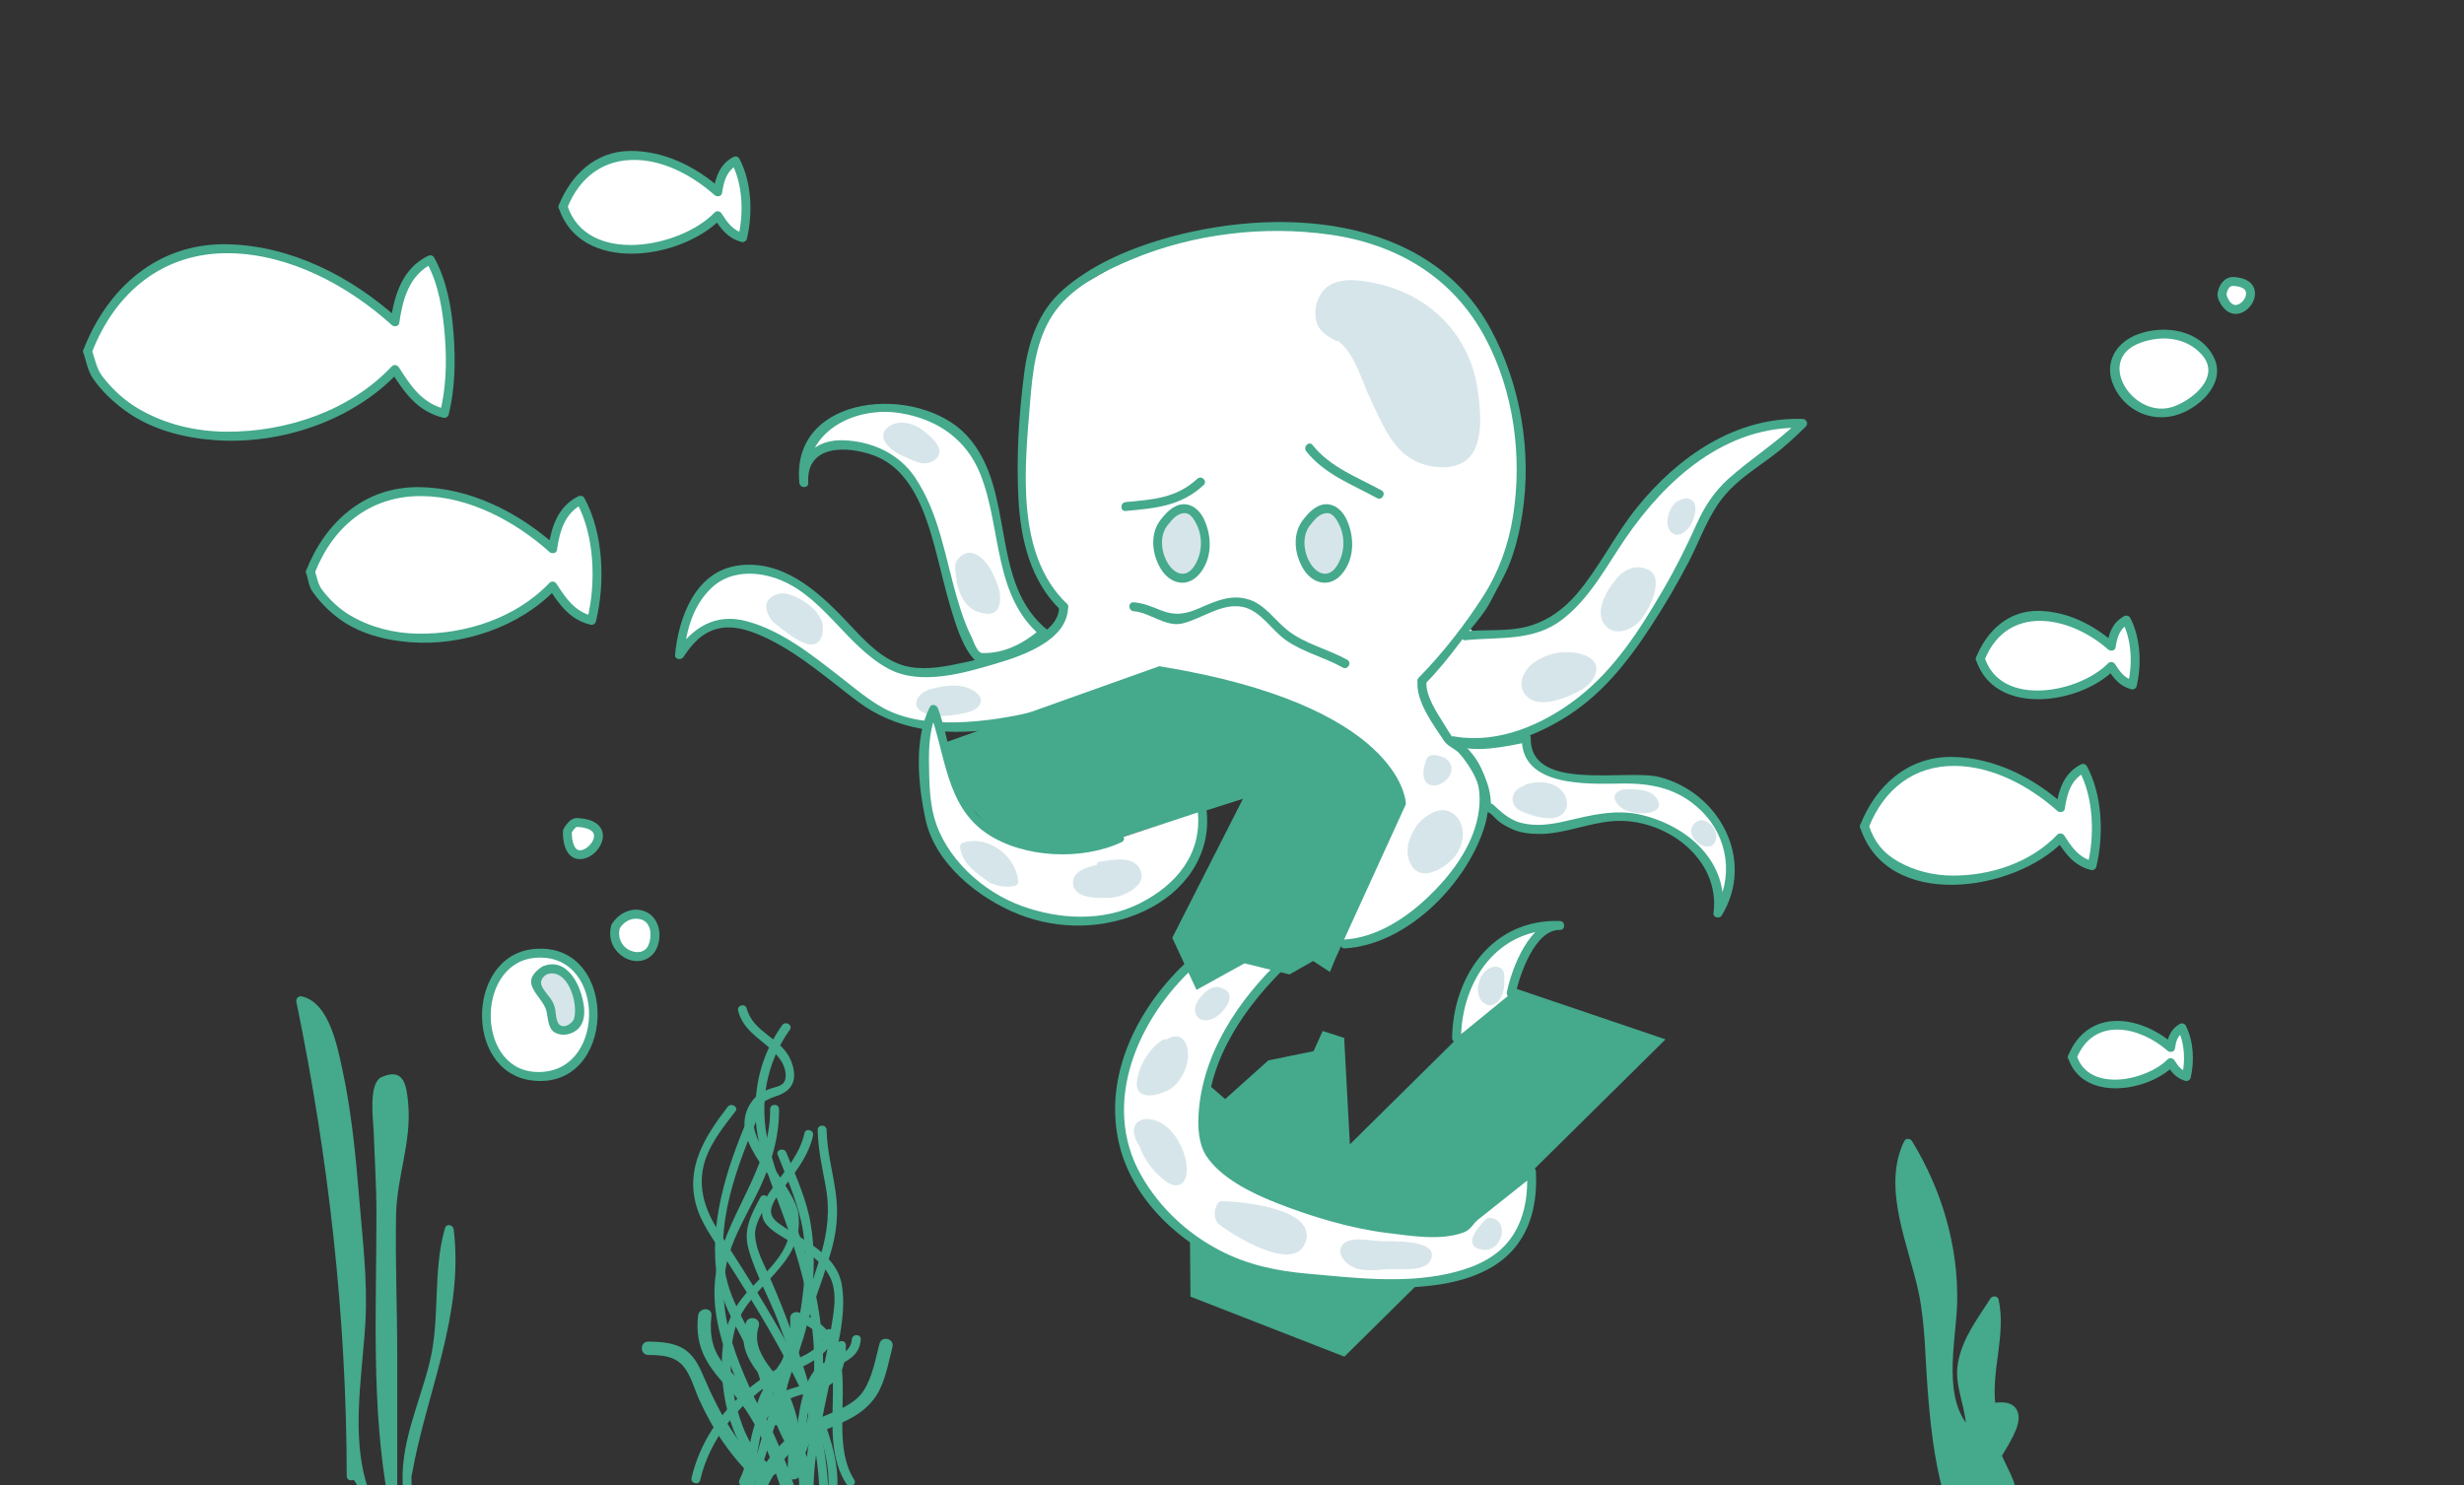 <?xml version="1.0" encoding="utf-8"?>
<!-- Generator: Adobe Illustrator 16.0.0, SVG Export Plug-In . SVG Version: 6.00 Build 0)  -->
<!DOCTYPE svg PUBLIC "-//W3C//DTD SVG 1.1//EN" "http://www.w3.org/Graphics/SVG/1.1/DTD/svg11.dtd">
<svg version="1.1" xmlns="http://www.w3.org/2000/svg" xmlns:xlink="http://www.w3.org/1999/xlink" x="0px" y="0px"
	 width="829.275px" height="500px" viewBox="0 0 829.275 500" enable-background="new 0 0 829.275 500" xml:space="preserve">
<rect x="0" y="0" width="829.275" height="500" fill="#333333" stroke="none"/>
<g id="bg">
</g>
<g id="Layer_1">
	<g>
		<path fill="#FFFFFF" d="M499.358,203.248l-5.045,7.88l2.515,2.671l-4.847,36.623l8.392,21.384c0,0-3.66,21.296-17.965,30.995
			c-10.055,6.817-7.951,7.562-13.878,9.926c-2.506,0.999-17.594,5.773-17.594,5.773l14.834-35.165l5.413-12.967l-16.354-15.173
			l-30.665-14.085l-33.811-8.789l-15.271-1.352l-17.249-24.853l-12.473-22.985l-1.325-33.448l4.635-35.487l9.241-14.747
			l25.739-14.801l35.452-8.359l38.518,3.146l24.938,11.222l18.295,19.592l7.205,20.208l3.347,17.76l-0.845,26.511l-8.539,24.232
			L499.358,203.248z"/>
		<polygon fill="#45A98C" stroke="#45A98C" stroke-width="4" stroke-miterlimit="10" points="450.468,350.867 452.557,389.765 
			508.594,334.37 556.838,350.727 451.974,454.343 402.651,435.11 402.064,369.465 401.952,363.599 412.354,372.645 
			427.813,358.797 443.491,355.602 446.246,349.506 		"/>
		<g>
			<path fill="#FFFFFF" d="M488.377,249.42c0,0,13.849,8.553,11.632,21.781"/>
			<g>
				<path fill="#45A98C" d="M487.62,250.715c6.954,4.371,12.002,12.112,10.889,20.486c-0.254,1.913,2.749,1.889,3,0
					c1.249-9.399-4.602-18.191-12.375-23.077C487.491,247.092,485.986,249.688,487.62,250.715L487.62,250.715z"/>
			</g>
		</g>
		<g>
			<path fill="#FFFFFF" d="M578.192,307.367c3-19-15.5-31.402-32.5-32.402c-16-0.5-30.655,12.035-44.155-2.965h-1.288
				c1.064-11-10.807-22.483-10.807-22.483c6.417,2.637,24.25-1.101,24.25-1.101c-1,18,30,12.976,40.5,13.976
				C574.692,264.392,590.692,287.867,578.192,307.367"/>
			<g>
				<path fill="#45A98C" d="M579.692,307.367c2.255-17.211-11.655-29.317-27.201-33.042c-8.702-2.085-17.002,0.077-25.492,2.06
					c-5.008,1.17-9.983,1.893-15.038,0.621c-3.152-0.792-5.797-2.811-8.133-4.972c-1.591-1.473-1.524-1.729-3.579-1.729
					c0.5,0.5,1,1,1.5,1.5c0.488-8.824-5.301-17.369-11.246-23.446c-0.486,0.835-0.973,1.671-1.459,2.507
					c7.572,2.685,17.384,0.513,25.047-1.053c-0.633-0.482-1.266-0.964-1.898-1.446c-0.392,16.645,22.084,15.553,33.476,15.391
					c10.275-0.146,19.112,1.607,26.807,9.072c9.297,9.019,11.109,22.774,4.423,33.78c-1.008,1.658,1.587,3.164,2.59,1.514
					c11.333-18.651-0.796-41.365-21.032-46.564c-10.997-2.825-43.697,5.273-43.263-13.192c0.024-1.027-0.971-1.636-1.898-1.446
					c-7.124,1.455-16.408,3.55-23.453,1.053c-1.469-0.521-2.457,1.486-1.459,2.507c5.394,5.514,10.811,13.323,10.367,21.325
					c-0.045,0.817,0.717,1.5,1.5,1.5c1.342,0,2.888,2.15,3.938,3.002c1.252,1.014,2.639,1.776,4.072,2.497
					c3.022,1.519,6.447,1.92,9.781,1.922c8.391,0.006,16.414-3.67,24.757-4.316c17.362-1.348,36.312,12.508,33.895,30.957
					C576.441,309.281,579.445,309.257,579.692,307.367L579.692,307.367z"/>
			</g>
		</g>
		<path fill="#45A98C" d="M456.256,253.997"/>
		<g>
			<path fill="#FFFFFF" d="M377.742,231.767c-25.556,9.483-58.547,18.634-80.124,8.445c-15.583-7.792-50.346-47.948-67.727-21.577
				l-1.199,1.798c2.397-30.567,26.371-37.759,47.948-17.381c10.789,9.59,19.179,23.974,34.762,23.375
				c11.388-0.6,47.16-7.792,46.561-22.176"/>
			<g>
				<path fill="#45A98C" d="M377.343,230.32c-17.812,6.567-36.438,12.372-55.562,12.847c-8.253,0.206-17.272-0.854-24.61-4.894
					c-5.039-2.775-9.545-6.645-14.067-10.16c-9.593-7.455-19.691-15.668-31.614-18.951c-10.541-2.902-18.356,1.909-24.092,10.514
					c0.932,0.252,1.864,0.504,2.795,0.757c0.758-8.284,3.053-16.608,9.24-22.505c5.499-5.241,13.326-5.725,20.282-3.695
					c16.789,4.9,24.483,22.906,39.277,30.879c10.74,5.789,25.341,1.504,36.262-1.737c8.77-2.603,24.193-7.777,24.21-19.125
					c0.003-1.935-2.997-1.935-3,0c-0.009,6.045-6.222,9.6-10.958,12.001c-6.479,3.285-13.718,5.186-20.785,6.714
					c-5.935,1.284-12.383,2.622-18.443,1.575c-9.06-1.565-15.752-9.462-21.739-15.776c-9.508-10.027-21.313-20.466-36.166-18.397
					c-14.364,2.001-20.034,17.553-21.179,30.065c-0.146,1.598,2.039,1.892,2.795,0.757c2.997-4.496,6.223-8.244,11.671-9.578
					c5.787-1.417,12.111,1.112,17.207,3.625c10.902,5.378,20.146,13.674,29.811,20.912c25.789,19.313,62.273,7.088,89.463-2.937
					C379.939,232.55,379.162,229.649,377.343,230.32L377.343,230.32z"/>
			</g>
		</g>
		<g>
			<g>
				<path fill="#45A98C" d="M479.664,230.186c4.235-4.313,8.01-8.958,11.615-13.801c3.443-4.625,8.065-9.25,10.623-14.373
					c2.095-4.195,4.52-8.051,6.231-12.462c2.024-5.22,3.292-10.714,4.172-16.232c3.347-21.005-0.455-43.579-10.484-62.317
					c-21.083-39.389-72.95-41.683-111.172-30.304c-11.695,3.482-23.652,8.76-32.899,16.852c-8.364,7.32-11.75,17.756-13.108,28.472
					c-1.756,13.857-2.629,28.165-1.869,42.121c0.737,13.511,4.091,27.494,14.129,37.171c1.392,1.342,3.516-0.776,2.121-2.121
					c-17.459-16.832-14.081-46.189-12.307-68.142c0.811-10.025,1.924-20.331,7.512-28.963c5.929-9.16,16.852-14.65,26.625-18.737
					c20.724-8.667,44.598-11.529,66.802-8.365c22.54,3.212,41.31,14.354,52.184,34.67c9.657,18.042,12.566,40.081,9.365,60.168
					c-1.505,9.445-4.744,18.601-9.893,26.675c-6.149,9.643-13.753,19.403-21.77,27.567
					C476.187,229.445,478.307,231.568,479.664,230.186L479.664,230.186z"/>
			</g>
		</g>
		<g>
			<path fill="#FFFFFF" d="M489.442,249.42c20.997,3.882,45.624-11.968,57.914-28.986c9.59-13.785,18.58-28.169,25.173-43.752
				c7.192-16.782,19.778-19.779,31.766-31.766l2.397-2.397c-25.173-1.199-46.749,16.782-59.935,36.561
				c-7.792,10.788-11.987,21.577-23.375,29.368c-9.59,6.593-19.965,4.354-30.154,5.553"/>
			<g>
				<path fill="#45A98C" d="M489.044,250.866c13.04,2.133,25.657-2.114,36.773-8.769c12.94-7.745,21.764-18.942,29.886-31.368
					c4.613-7.057,8.883-14.331,12.756-21.82c3.972-7.681,6.59-15.951,12.346-22.563c4.322-4.964,9.996-8.584,15.238-12.476
					c4.202-3.119,8.016-6.598,11.71-10.292c0.948-0.948,0.229-2.519-1.061-2.561c-22.686-0.732-42.042,12.817-55.783,29.847
					c-7.415,9.19-12.561,20.016-20.19,29.013c-4.523,5.333-10.206,9.394-17.024,11.113c-6.604,1.664-13.73,0.83-20.466,1.509
					c-1.905,0.192-1.925,3.194,0,3c11.412-1.152,22.925,0.51,32.602-6.982c9.419-7.292,14.662-17.698,21.267-27.334
					c13.732-20.035,33.829-37.997,59.596-37.166c-0.354-0.854-0.707-1.707-1.061-2.561c-7.445,7.445-16.345,12.873-24.112,19.898
					c-4.486,4.058-7.816,9.079-10.285,14.568c-3.475,7.723-7.197,15.228-11.463,22.551c-7.896,13.553-16.432,26.92-28.983,36.605
					c-11.408,8.803-26.319,15.286-40.947,12.894C487.949,247.664,487.138,250.555,489.044,250.866L489.044,250.866z"/>
			</g>
		</g>
		<path fill="none" stroke="#45A98C" stroke-width="4" stroke-miterlimit="10" d="M385.948,239.907"/>
		<path fill="none" stroke="#45A98C" stroke-width="4" stroke-miterlimit="10" d="M384.104,241.11"/>
		<g>
			<g>
				<path fill="#45A98C" d="M452.604,319.25c20.712-1.212,40.326-21.113,46.683-39.894c3.157-9.328,1.904-19.228-4.718-26.68
					c-1.456-1.639-4.796-3.064-5.891-4.689c-0.858-1.273-1.668-2.579-2.469-3.889c-2.503-4.093-6.657-9.957-6.105-14.973
					c0.211-1.922-2.791-1.901-3,0c-0.753,6.848,5.384,14.99,8.983,20.376c1.024,1.532,3.466,2.581,4.856,3.804
					c1.934,1.702,3.463,3.77,4.713,6.008c2.602,4.658,2.741,10.255,1.768,15.371c-2.05,10.766-9.375,20.275-17.162,27.62
					c-7.393,6.972-17.249,13.336-27.658,13.945C450.681,316.362,450.67,319.363,452.604,319.25L452.604,319.25z"/>
			</g>
		</g>
		<g>
			<path fill="#FFFFFF" d="M432.271,323.896c-31.824,29.979-29.557,60.36-24.361,65.155c8.79,9.189,18.779,13.984,30.767,17.181
				c10.388,3.197,21.177,7.192,31.965,7.593c7.191,0.398,22.545,3.2,25.341-3.991l19.456-15.477
				c2.667,47.144-53.587,37.448-80.758,35.45c-28.369-2.397-58.736-27.172-57.937-57.139c0.799-20.378,11.473-36.822,24.211-48.275"
				/>
			<g>
				<path fill="#45A98C" d="M431.21,322.835c-14.376,13.767-26.522,31.673-27.809,52.085c-0.287,4.556-0.033,10.112,2.525,14.078
					c4.86,7.534,15.353,12.632,23.362,15.803c11.812,4.675,25.145,8.727,37.756,10.263c7.94,0.968,17.999,2.673,25.648-0.25
					c2.421-0.925,2.949-2.807,4.693-4.194c2.119-1.686,4.238-3.371,6.356-5.057c4.252-3.382,8.503-6.764,12.755-10.146
					c-0.854-0.354-1.707-0.707-2.561-1.061c0.398,8.677-0.969,17.42-6.807,24.182c-5.03,5.825-12.581,8.654-19.901,10.251
					c-15.352,3.347-31.615,1.354-47.085-0.028c-10.559-0.944-20.124-2.911-29.635-7.852c-10.993-5.711-20.385-14.544-26.488-25.328
					c-13.725-24.253-0.873-52.888,17.993-70.128c1.431-1.308-0.696-3.423-2.121-2.121c-16.887,15.432-28.84,38.786-23.177,62.021
					c5.23,21.461,25.242,37.371,45.57,43.608c7.997,2.453,16.504,2.693,24.785,3.417c8.047,0.703,16.112,1.22,24.194,1.066
					c13.731-0.261,30.416-2.633,39.308-14.391c5.393-7.13,6.766-15.953,6.364-24.698c-0.064-1.396-1.548-1.866-2.561-1.061
					c-3.243,2.579-6.485,5.159-9.729,7.738c-2.323,1.849-4.646,3.696-6.971,5.545c-0.812,0.646-2.517,1.507-2.991,2.497
					c-3.237,6.747-16.352,3.89-22.251,3.377c-12.277-1.066-23.124-4.857-34.913-8.095c-10.908-2.994-20.604-8.279-28.553-16.368
					c-2.823-2.874-2.688-8.494-2.606-12.175c0.436-19.765,13.269-37.74,26.968-50.859
					C434.73,323.616,432.606,321.497,431.21,322.835L431.21,322.835z"/>
			</g>
		</g>
		<path fill="#45A98C" stroke="#45A98C" stroke-width="4" stroke-miterlimit="10" d="M447.714,321.645l23.416-51.308
			c0,0-1.359-31.011-80.776-44.016l-77.456,27.611l33.195,35.786l76.176-24.165l-25.517,50.178l6.849,14.696l14.972-8.277
			l15.136,3.741l8.32-4.737l4.635,3.038L447.714,321.645z"/>
		<path fill="#45A98C" stroke="#45A98C" stroke-width="4" stroke-miterlimit="10" d="M471.839,262.388"/>
		<g>
			<path fill="#D6E5EA" d="M314.4,239.61c-4.451-1.527-6.394-2.397-2.397-5.594c1.998-1.199,11.188-2.397,13.186-1.199
				C336.376,238.412,317.996,239.61,314.4,239.61"/>
			<g>
				<path fill="#D6E5EA" d="M314.799,238.164c-1.012-0.352-2.017-0.696-2.975-1.179c-0.966-0.487,0.379-1.378,1.187-1.806
					c1.49-0.791,3.636-0.925,5.274-1.126c2.862-0.352,6.946-0.808,8.919,1.929c0.061,0.084,0.302-0.371-0.039-0.033
					c-0.314,0.313-0.877,0.479-1.282,0.626c-1.354,0.493-2.809,0.735-4.227,0.959c-2.386,0.377-4.84,0.562-7.256,0.576
					c-1.934,0.011-1.935,3.011,0,3c3.949-0.022,8.125-0.385,11.916-1.522c3.447-1.033,5.476-4.073,1.98-6.646
					c-4.312-3.177-10.024-2.269-14.934-1.022c-2.125,0.54-4.596,2.146-4.978,4.47c-0.482,2.94,3.578,3.959,5.616,4.667
					C315.833,241.693,316.614,238.794,314.799,238.164L314.799,238.164z"/>
			</g>
		</g>
		<g>
			<path fill="#FFFFFF" d="M376.771,282.166c-12.786,6.395-34.993,4.179-45.781-4.213c-11.587-8.79-11.987-27.17-16.782-39.157
				c-4.395,7.991-3.196,25.972-1.598,35.162c2.397,12.786,13.984,23.974,25.172,29.968c19.978,9.988,44.044,8.276,59.627-8.106
				c5.194-5.993,8.539-12.484,7.194-22.819"/>
			<g>
				<path fill="#45A98C" d="M376.014,280.871c-13.025,6.147-31.445,4.476-43.342-3.528c-12.3-8.274-12.193-26.358-17.018-38.946
					c-0.423-1.104-2.102-1.63-2.742-0.358c-5.441,10.811-3.904,26.33-1.432,37.786c3.229,14.966,17.921,26.644,31.443,31.979
					c13.557,5.35,28.963,5.036,42.161-1.106c13.398-6.236,22.634-18.656,21.019-33.697c-0.204-1.902-3.206-1.923-3,0
					c1.549,14.424-7.128,24.844-19.533,31.106c-12.373,6.247-27.137,5.454-39.849,0.805c-13.128-4.801-25.619-16.173-29.349-29.884
					c-1.525-5.606-1.622-11.901-1.711-17.675c-0.091-5.896,0.142-12.437,2.841-17.8c-0.914-0.119-1.828-0.239-2.742-0.358
					c5.5,14.353,5.38,31.982,19.371,41.394c12.388,8.335,32.077,9.159,45.395,2.872C379.276,282.636,377.752,280.05,376.014,280.871
					L376.014,280.871z"/>
			</g>
		</g>
		<g>
			<path fill="#FFFFFF" d="M508.594,334.37c1.199-6.394,8.396-23.635,16.388-22.835l0,0c-21.977-1.198-34.762,17.462-34.762,37.84"
				/>
			<g>
				<path fill="#45A98C" d="M510.04,334.769c1.356-6.524,6.56-21.933,14.941-21.733c1.938,0.046,1.928-2.933,0-3
					c-22.474-0.784-35.969,18.336-36.262,39.34c-0.027,1.936,2.973,1.933,3,0c0.271-19.396,12.419-37.067,33.262-36.34c0-1,0-2,0-3
					c-10.2-0.242-16.167,15.912-17.834,23.937C506.755,335.859,509.646,336.662,510.04,334.769L510.04,334.769z"/>
			</g>
		</g>
		<g>
			<path fill="#D6E5EA" d="M261.238,208.312c3.196,2.397,15.004,12.918,14.205,2.929c0-3.996-7.591-9.589-11.587-9.989
				C260.26,201.252,257.315,203.484,261.238,208.312"/>
			<g>
				<path fill="#D6E5EA" d="M260.481,209.608c3.395,2.583,6.657,5.582,10.744,7.028c4.696,1.661,6.324-2.947,5.523-6.779
					c-1.002-4.798-7.589-8.975-11.998-9.979c-2.051-0.467-4.556,0.26-5.952,1.834c-2.009,2.265-0.355,5.37,1.144,7.357
					c1.149,1.524,3.756,0.032,2.591-1.514c-1.183-1.569-2.766-3.83-0.088-4.647c1.819-0.555,3.7,0.534,5.227,1.396
					c3.134,1.769,6.909,4.855,6.228,8.859c-0.514,3.017-10.592-5.146-11.905-6.146C260.455,205.845,258.963,208.453,260.481,209.608
					L260.481,209.608z"/>
			</g>
		</g>
		<g>
			<path fill="#D6E5EA" d="M334.023,295.936c-3.626-2.537-9.064-6.163-9.426-10.877c7.251-2.537,16.27,4.439,16.632,11.691
				c-3.988,0.725-4.848,0.365-8.111-1.447"/>
			<g>
				<path fill="#D6E5EA" d="M334.78,294.641c-3.577-2.498-8.08-5.296-8.737-9.98c-0.349,0.615-0.698,1.229-1.047,1.845
					c6.535-1.956,14.102,3.514,14.733,10.245c0.367-0.482,0.734-0.964,1.101-1.446c-2.824,0.47-4.477,0.063-6.956-1.296
					c-1.697-0.932-3.21,1.659-1.514,2.59c3.233,1.774,5.616,2.207,9.267,1.599c0.606-0.101,1.158-0.839,1.101-1.446
					c-0.806-8.605-10-15.691-18.531-13.138c-0.859,0.257-1.163,1.021-1.047,1.845c0.77,5.484,5.925,8.848,10.115,11.773
					C334.856,298.342,336.354,295.739,334.78,294.641L334.78,294.641z"/>
			</g>
		</g>
		<g>
			<path fill="#D6E5EA" d="M371.956,292.208c-2.437,0.348-9.749,1.74-9.4,4.874c0.348,4.178,9.748,3.829,12.534,3.481
				c3.481-0.696,10.444-4.526,6.267-8.704c-1.742-1.741-8.356-0.696-10.793-0.348"/>
			<g>
				<path fill="#D6E5EA" d="M371.557,290.762c-3.843,0.584-11.377,1.913-10.338,7.285c0.917,4.744,9.535,4.343,12.908,4.112
					c3.63-0.249,11.41-3.66,9.927-8.534c-1.808-5.943-9.199-4.236-13.889-3.56c-1.909,0.275-1.094,3.166,0.798,2.893
					c1.975-0.285,10.874-2.142,10.114,2.027c-0.542,2.979-5.755,4.127-8.191,4.245c-2.41,0.117-7.092,0.407-8.703-1.831
					c-1.397-1.941,7.161-3.592,8.172-3.745C374.263,293.365,373.449,290.475,371.557,290.762L371.557,290.762z"/>
			</g>
		</g>
		<g>
			<path fill="#D6E5EA" d="M392.014,351.396c-4.395,2.398-14.277,19.084-1.891,15.488c11.587-3.596,10.981-27.635-2.797-10.188"/>
			<g>
				<path fill="#D6E5EA" d="M391.257,350.102c-4.41,2.621-8.211,9.096-8.641,14.145c-0.609,7.156,9.046,4.249,12.149,1.683
					c3.693-3.056,6.464-9.841,4.373-14.479c-3.017-6.688-10.562,1.32-12.873,4.186c-1.203,1.49,0.906,3.627,2.121,2.121
					c0.98-1.215,6.962-8.77,8.217-4.524c1.031,3.49-1.183,7.852-3.583,10.233c-1.562,1.55-3.75,2.353-5.924,2.424
					c-2.064,0.068-1.494-2.077-1.111-3.401c0.988-3.418,3.651-7.933,6.786-9.797C394.432,351.704,392.924,349.11,391.257,350.102
					L391.257,350.102z"/>
			</g>
		</g>
		<g>
			<path fill="#D6E5EA" d="M384.524,383.059c0.4,7.192,15.184,23.176,13.187,8.391c-0.799-4.794-5.194-12.386-10.389-13.186
				c-7.192-0.799-3.771,5.576-0.468,9.591"/>
			<g>
				<path fill="#D6E5EA" d="M383.024,383.059c0.458,5.332,4.543,10.801,8.604,14.052c1.426,1.142,3.536,2.471,5.426,1.674
					c2.319-0.979,2.42-3.839,2.299-5.999c-0.374-6.646-5.53-15.5-12.761-16.08c-2.703-0.217-5.11,1.244-4.998,4.131
					c0.116,2.992,2.412,5.862,4.2,8.079c1.215,1.507,3.324-0.631,2.121-2.121c-1.326-1.645-2.604-3.46-3.217-5.502
					c-0.824-2.743,3.496-1.318,4.654-0.651c4.406,2.541,7.16,8.897,7.032,13.806c-0.095,3.64-3.885-0.483-5.004-1.68
					c-2.337-2.496-5.051-6.177-5.354-9.708C385.86,381.146,382.858,381.13,383.024,383.059L383.024,383.059z"/>
			</g>
		</g>
		<g>
			<path fill="#D6E5EA" d="M411.104,410.875c3.028,2.542,24.773,16.139,27.171,5.75c1.598-7.592-21.976-10.789-27.171-10.789
				C411.104,405.836,409.147,409.232,411.104,410.875z"/>
			<g>
				<path fill="#D6E5EA" d="M410.044,411.936c4.782,3.85,26.097,17.229,29.456,5.841c3.266-11.07-21.76-13.342-28.396-13.44
					c-0.507-0.008-1.056,0.286-1.295,0.743c-1.156,2.204-1.505,4.463,0,6.553c1.119,1.555,3.723,0.06,2.59-1.514
					c-0.045-1.089-0.091-2.178-0.136-3.266c-0.905,0.414-0.969,0.584-0.192,0.51c0.901,0.035,1.801,0.129,2.697,0.218
					c2.688,0.266,5.355,0.733,8.002,1.271c3.93,0.798,12.285,2.12,13.987,6.457c1.229,3.131-3.195,3.742-5.082,3.615
					c-2.85-0.192-5.768-1.477-8.338-2.62c-3.847-1.71-7.878-3.836-11.173-6.488C410.674,408.613,408.536,410.723,410.044,411.936z"
					/>
			</g>
		</g>
		<g>
			<path fill="#D6E5EA" d="M464.646,419.303c-3.597,0-15.984-2.459-10.789,4.427c3.196,3.442,11.188,1.967,14.784,1.967
				c2.397,0,16.382,0,9.988-4.917C475.033,418.319,469.04,419.795,464.646,419.303"/>
			<g>
				<path fill="#D6E5EA" d="M464.646,417.803c-3.494-0.091-12.24-2.346-13.484,2.628c-0.599,2.396,1.771,4.706,3.575,5.787
					c3.398,2.036,8.4,1.295,12.121,1.05c3.531-0.232,12.436,1.025,14.478-2.8C485.4,416.85,467.265,417.984,464.646,417.803
					c-1.932-0.134-1.919,2.867,0,3c2.434,0.169,4.854,0.038,7.291,0c1.58-0.024,9.554,1.551,4.98,2.749
					c-2.935,0.769-6.104,0.592-9.111,0.665c-1.83,0.044-3.656,0.234-5.487,0.289c-1.473,0.045-2.911-0.07-4.363-0.327
					c-1.041-0.185-5.262-2.86-3.054-3.57c2.967-0.952,6.696,0.115,9.744,0.194C466.581,420.854,466.576,417.854,464.646,417.803
					L464.646,417.803z"/>
			</g>
		</g>
		<g>
			<path fill="#D6E5EA" d="M501.214,411.446c-2.181,2.182-7.786,8.409-0.935,7.787C504.017,418.922,506.041,411.446,501.214,411.446
				"/>
			<g>
				<path fill="#D6E5EA" d="M500.153,410.386c-1.768,1.78-3.61,3.778-4.468,6.176c-1.138,3.178,2.049,4.354,4.594,4.172
					c5.688-0.408,7.673-10.54,0.935-10.787c-1.936-0.071-1.929,2.93,0,3c1.375,0.051,1.488,1.125,1.205,2.277
					c-0.379,1.545-1.412,2.507-2.98,2.553c-0.242,0.008-0.97-0.211-0.957,0.013c-0.03-0.557,0.493-1.264,0.783-1.723
					c0.827-1.312,1.922-2.464,3.01-3.56C503.639,411.134,501.518,409.012,500.153,410.386L500.153,410.386z"/>
			</g>
		</g>
		<g>
			<path fill="#D6E5EA" d="M499.314,330.823c-1.986,4.963,3.226,9.431,5.211,2.481c0.248-0.745,0.496-5.46,0-5.956
				C502.54,325.611,499.562,329.086,499.314,330.823"/>
			<g>
				<path fill="#D6E5EA" d="M497.868,330.425c-0.956,2.551-0.559,6.065,2.022,7.53c3.08,1.746,5.558-1.841,6.131-4.451
					c0.287-1.308,0.292-2.728,0.29-4.059c-0.003-1.27,0-2.828-1.238-3.554C502.073,324.134,498.421,327.502,497.868,330.425
					c-0.358,1.89,2.533,2.696,2.893,0.797c0.157-0.831,0.676-1.503,1.258-2.096c0.246-0.25,0.555-0.515,0.882-0.65
					c0.217-0.091,0.299-0.098,0.528-0.097c0.146,0.001-0.172-0.212-0.223-0.364c0.397,1.202,0.118,3.603-0.078,4.691
					c-0.153,0.853-0.559,1.793-1.158,2.425c-0.177,0.187-0.285,0.217-0.464,0.265c0.018-0.005-0.08-0.02-0.247-0.114
					c-1.231-0.698-0.928-2.912-0.498-4.06C501.441,329.407,498.541,328.63,497.868,330.425L497.868,330.425z"/>
			</g>
		</g>
		<g>
			<path fill="#D6E5EA" d="M479.036,277.772c-7.192,7.192-3.597,19.978,6.393,12.387c11.588-7.991,2.397-23.974-7.592-11.188"/>
			<g>
				<path fill="#D6E5EA" d="M477.976,276.712c-3.527,3.691-5.831,9.859-2.94,14.602c3.433,5.632,10.728,1.114,13.93-2.236
					c3.416-3.574,4.848-9.972,1.365-14.007c-4.249-4.924-10.312-1.162-13.554,2.84c-1.206,1.488,0.902,3.625,2.121,2.121
					c2.035-2.511,5.945-6.286,9.059-3.133c2.756,2.791,1.062,7.555-1.112,10.057c-1.876,2.159-7.149,6.238-9.419,2.516
					c-2.053-3.368,0.307-8.162,2.672-10.638C481.433,277.436,479.314,275.311,477.976,276.712L477.976,276.712z"/>
			</g>
		</g>
		<g>
			<path fill="#D6E5EA" d="M481.521,256.094c-4.885,13.304,10.775,3.752,3.583,0.156
				C485.104,256.25,481.877,255.123,481.521,256.094z"/>
			<g>
				<path fill="#D6E5EA" d="M480.074,255.695c-0.772,2.127-1.532,4.705-0.566,6.891c0.701,1.586,2.426,2.036,3.998,1.741
					c2.768-0.521,5.847-3.744,4.835-6.71c-0.443-1.301-1.603-2.398-2.902-2.835c-1.473-0.496-4.334-1.294-5.213,0.555
					c-0.352,0.738-0.211,1.613,0.538,2.052c0.66,0.387,1.701,0.2,2.052-0.538c0.131-0.275-0.341,0.303-0.507,0.364
					c0.32-0.119-0.341,0.01,0.043-0.014c0.13-0.008,0.261,0.002,0.391,0.01c0.45,0.027-0.297-0.057,0.162,0.018
					c0.529,0.085,1.05,0.229,1.56,0.389c0.158,0.05,0.436,0.211-0.019-0.021c0.184,0.094,0.358,0.202,0.53,0.316
					c0.077,0.053,0.333,0.265-0.006-0.01c0.067,0.056,0.132,0.115,0.195,0.175c0.061,0.057,0.116,0.118,0.173,0.179
					c0.178,0.196-0.218-0.318,0.003,0.005c0.079,0.116,0.289,0.591,0.082,0.089c0.053,0.127,0.087,0.26,0.115,0.394
					c0.057,0.271-0.043-0.407-0.019-0.133c0.006,0.067,0.006,0.134,0.007,0.201c0,0.067-0.006,0.134-0.011,0.201
					c-0.021,0.255,0.079-0.438,0.001-0.064c-0.028,0.136-0.071,0.269-0.117,0.398c-0.094,0.265,0.158-0.354,0.043-0.096
					c-0.029,0.065-0.063,0.129-0.096,0.193c-0.068,0.131-0.146,0.256-0.227,0.379c-0.261,0.396,0.178-0.189-0.132,0.177
					c-0.199,0.236-0.424,0.451-0.658,0.652c-0.281,0.241,0.267-0.183-0.126,0.097c-0.146,0.104-0.298,0.198-0.452,0.288
					c-0.13,0.076-0.264,0.145-0.398,0.209c-0.335,0.161,0.334-0.118-0.112,0.041c-0.131,0.047-0.266,0.085-0.4,0.118
					c-0.065,0.016-0.132,0.028-0.198,0.041c-0.256,0.048,0.445-0.044,0.075-0.013c-0.125,0.01-0.25,0.008-0.375,0
					c-0.262-0.016,0.416,0.067,0.16,0.023c-0.058-0.011-0.115-0.025-0.172-0.041c-0.412-0.109,0.276,0.154-0.015-0.002
					c-0.369-0.198,0.236,0.25-0.066-0.05c-0.232-0.231,0.201,0.333-0.029-0.048c-0.235-0.389,0.071,0.259-0.048-0.093
					c-0.053-0.153-0.085-0.313-0.112-0.473c0.089,0.512-0.002-0.208-0.003-0.359c-0.002-0.265,0.021-0.528,0.049-0.791
					c-0.041,0.384,0.01-0.051,0.019-0.108c0.03-0.184,0.068-0.367,0.107-0.549c0.177-0.835,0.443-1.649,0.734-2.451
					c0.279-0.769-0.307-1.641-1.048-1.845C481.083,254.417,480.353,254.927,480.074,255.695z"/>
			</g>
		</g>
		<g>
			<path fill="#D6E5EA" d="M522,222.637c-4.233-0.706-9.442,4.221-8.032,9.16c1.765,5.997,14.817,1.058,18.347-1.411
				c11.642-9.173-7.763-11.643-14.113-6.703"/>
			<g>
				<path fill="#D6E5EA" d="M522,221.137c-6.271-0.496-13.67,8.419-7.834,13.568c4.517,3.984,13.747-0.073,18.079-2.501
					c4.28-2.4,7.745-8.297,2.092-11.189c-4.816-2.464-12.542-1.753-16.893,1.373c-1.556,1.118-0.061,3.722,1.514,2.591
					c2.843-2.042,6.501-2.421,9.906-2.243c1.675,0.087,3.391,0.475,4.827,1.356c1.803,1.106-0.116,3.086-1.038,4.024
					c-2.812,2.863-7.536,4.144-11.354,4.848c-1.851,0.342-5.057,0.622-5.885-1.566c-1.476-3.901,3.141-7.534,6.586-7.261
					C523.93,224.289,523.915,221.288,522,221.137L522,221.137z"/>
			</g>
		</g>
		<g>
			<path fill="#D6E5EA" d="M546.454,194.363c-2.513,2.512-6.819,9.332-6.102,12.921c1.436,6.101,7.538,3.948,10.768,0.358
				c1.435-1.794,6.461-11.126,3.948-13.639c-3.229-3.589-8.777-0.28-10.214,2.232"/>
			<g>
				<path fill="#D6E5EA" d="M545.394,193.303c-3.436,3.592-8.71,11.03-5.835,16.203c2.922,5.257,9.838,2.88,12.856-1.106
					c2.643-3.489,5.562-9.294,4.661-13.77c-0.522-2.599-3.711-3.725-6.011-3.687c-2.96,0.049-5.936,2.138-7.506,4.536
					c-1.064,1.623,1.535,3.125,2.59,1.514c2.053-3.132,8.99-4.78,7.929,0.672c-0.599,3.072-2.188,6.125-3.895,8.726
					c-1.935,2.946-8.355,5.294-8.405-0.213c-0.033-3.703,3.302-8.208,5.736-10.753C548.852,194.026,546.732,191.902,545.394,193.303
					L545.394,193.303z"/>
			</g>
		</g>
		<g>
			<path fill="#D6E5EA" d="M568.775,169.805c1.157,1.603-1.357,9.231-4.344,8.688c-3.529-0.543-0.971-8.416,1.473-8.688
				C565.904,169.805,567.822,168.485,568.775,169.805z"/>
			<g>
				<path fill="#D6E5EA" d="M567.48,170.562c0.519,0.867-0.369,3.064-0.766,3.971c-0.186,0.422-1.671,3.35-2.357,2.249
					c-0.678-1.087,0.19-3.174,0.688-4.159c0.26-0.515,1.965-2.501,2.669-1.758c1.332,1.407,3.45-0.718,2.121-2.121
					c-1.229-1.299-2.812-1.159-4.319-0.449c-0.347,0.164-0.573,0.174-1.138,0.535c-0.597,0.382-1.025,0.932-1.443,1.491
					c-1.559,2.087-2.501,5.836-1.04,8.181c1.878,3.013,5.291,0.974,6.731-1.193c1.343-2.02,2.829-5.944,1.443-8.262
					C569.079,167.39,566.484,168.897,567.48,170.562z"/>
			</g>
		</g>
		<g>
			<path fill="#D6E5EA" d="M410.001,333.747c-2.719-0.508-8.914,6.227-5.293,7.966c3.036,1.562,9.021-4.838,7.339-6.994
				L410.001,333.747z"/>
			<g>
				<path fill="#D6E5EA" d="M410.001,332.247c-2.781-0.344-5.497,2.572-6.858,4.646c-1.626,2.479-1.279,6.209,2.257,6.536
					c3.144,0.292,6.141-2.607,7.615-5.094c0.706-1.19,1.133-2.729,0.517-4.039c-0.492-1.048-1.797-1.381-2.773-1.845
					c-1.737-0.825-3.261,1.761-1.514,2.59c0.622,0.296,1.245,0.592,1.867,0.888c0.433,0.205-0.224-0.496-0.26-0.234
					c-0.057,0.409-0.233,0.768-0.427,1.126c-0.876,1.626-2.581,3.187-4.401,3.619c-1.84,0.438-0.287-2.056,0.058-2.544
					c0.764-1.08,2.448-2.831,3.92-2.649C411.918,335.483,411.896,332.481,410.001,332.247z"/>
			</g>
		</g>
		<g>
			<path fill="#D6E5EA" d="M448.356,112.102c6.226,1.482,10.376,13.934,13.044,19.27c3.262,6.226,6.522,15.12,11.561,19.863
				c4.448,4.15,14.23,6.522,19.567,2.372c5.336-3.854,3.558-12.452,3.558-18.084c0-16.008-12.154-33.203-27.867-37.354
				c-5.93-1.482-17.194-4.743-21.938,0.89c-2.074,2.371-2.964,8.004-0.889,10.968c0.889,1.482,3.262,2.372,4.743,3.262"/>
			<g>
				<path fill="#D6E5EA" d="M447.958,113.548c7.226,2.348,10.331,14.84,13.374,21.027c3.777,7.68,6.935,16.614,15.056,20.659
					c5.561,2.771,15.221,3.498,19.121-2.523c3.764-5.812,2.714-15.18,1.761-21.721c-2.614-17.96-15.653-31.236-32.996-35.341
					c-5.802-1.374-15.121-3.071-19.288,2.652c-1.787,2.454-2.7,5.869-2.155,8.896c0.733,4.078,3.093,5.481,6.548,7.386
					c1.695,0.935,3.208-1.657,1.514-2.591c-4.116-2.269-5.94-4.799-4.664-9.681c1.169-4.471,6.12-4.992,9.924-4.906
					c6.313,0.144,13.545,2.256,19.034,5.271c6.52,3.58,11.496,9.568,15.016,16.003c3.746,6.851,4.175,13.913,4.579,21.502
					c0.182,3.406,0.266,6.899-1.237,10.05c-2.105,4.413-8.071,4.379-12.101,3.585c-8.52-1.681-12.245-9.71-15.635-16.792
					c-2.507-5.237-4.861-10.551-7.405-15.768c-2.088-4.279-4.868-9.049-9.647-10.602
					C446.91,110.056,446.126,112.953,447.958,113.548L447.958,113.548z"/>
			</g>
		</g>
		<g display="none">
			<path display="inline" fill="#FFFFFF" d="M484.294,135.738c-1.156,11.555-13.096,17.716-15.406,28.885
				c-1.924,10.784,3.466,20.412,15.021,21.567c10.012,0.77,17.716-4.237,18.1-14.25c0.386-11.169-7.316-18.872-12.323-28.116
				c-1.925-3.466-3.852-6.932-4.235-10.782"/>
			<g display="inline">
				<path fill="#45A98C" d="M482.848,135.339c-1.725,12.412-14.568,19.184-15.789,31.952c-1.037,10.842,6.448,19.015,16.85,20.4
					c10.384,1.383,18.853-5.498,19.6-15.75c1.108-15.209-14.39-25.076-16.612-39.297c-0.298-1.907-3.188-1.094-2.893,0.798
					c1.622,10.375,9.811,18.494,14.226,27.724c2.516,5.259,3.303,11.748,0.639,17.077c-2.518,5.035-8.466,6.509-13.608,6.517
					c-12.999,0.019-18.187-13.838-13.311-24.399c4.005-8.676,12.405-14.246,13.792-24.224
					C486.003,134.246,483.113,133.43,482.848,135.339L482.848,135.339z"/>
			</g>
		</g>
		<g>
			<path fill="#D6E5EA" d="M514.436,265.866c-3.44-0.345-5.39,3.784-2.409,5.503c2.638,1.49,10.664,4.128,13.187,1.376
				c2.293-2.637-0.688-6.191-3.211-7.224c-2.293-1.031-5.732-0.917-8.025,0"/>
			<g>
				<path fill="#D6E5EA" d="M514.436,264.366c-3.65-0.081-6.881,3.571-4.598,7.016c0.95,1.436,2.94,2.042,4.47,2.614
					c2.279,0.854,4.716,1.373,7.149,1.449c4.502,0.141,7.335-3.482,5.252-7.671c-2.319-4.662-8.791-5.229-13.131-3.699
					c-1.812,0.639-1.032,3.538,0.797,2.893c2.606-0.919,5.532-1.022,7.963,0.436c1.228,0.736,2.664,2.484,1.992,4.007
					c-0.446,1.013-1.979,1.016-2.873,1.035c-2.15,0.048-4.345-0.64-6.353-1.342c-0.802-0.28-1.573-0.627-2.321-1.029
					c-2.077-1.119,0.401-2.735,1.652-2.708C516.371,267.409,516.367,264.409,514.436,264.366L514.436,264.366z"/>
			</g>
		</g>
		<g>
			<path fill="#D6E5EA" d="M547.912,267.201c-2.06-0.274-4.669,0.55-1.511,3.434c1.374,1.372,5.768,1.784,7.826,1.647
				c3.021-0.275,3.435-1.923,0.962-3.707C552.992,266.927,550.521,267.201,547.912,267.201"/>
			<g>
				<path fill="#D6E5EA" d="M547.912,265.701c-2.326-0.241-5.766,1.244-4.093,4.134c1.801,3.111,5.19,3.719,8.51,3.94
					c2.377,0.159,7.401-0.685,5.677-4.265C556.185,265.731,551.475,265.68,547.912,265.701c-1.934,0.012-1.936,3.012,0,3
					c2.074-0.013,4.171-0.205,6.045,0.845c0.37,0.223,0.706,0.486,1.008,0.793c0.5,0.46,0.474,0.141-0.067,0.316
					c-0.796,0.259-1.747,0.158-2.568,0.12c-1.554-0.072-3.295-0.285-4.673-1.053c-0.237-0.17-0.453-0.365-0.646-0.587
					c-0.135-0.158-0.27-0.315-0.403-0.474c-0.147-0.436-0.268-0.388-0.36,0.144c0.417-0.292,1.204-0.152,1.665-0.104
					C549.836,268.9,549.816,265.898,547.912,265.701L547.912,265.701z"/>
			</g>
		</g>
		<g>
			<path fill="#D6E5EA" d="M573.119,277.663c3.906,1.073,4.199,7.812-0.194,5.272c-1.074-0.586-2.441-2.344-2.245-3.612
				c0.194-1.27,2.245-2.637,3.025-0.977"/>
			<g>
				<path fill="#D6E5EA" d="M572.721,279.109c0.861,0.263,1.368,0.873,1.741,1.664c0.128,0.271,0.164,0.605,0.173,0.881
					c0.012,0.366,0.012,0.138-0.033,0.327c-0.053,0.219,0.079-0.025-0.055,0.111c0.126-0.129-0.08-0.057,0.238-0.095
					c-0.275,0.033-0.229,0.003-0.429-0.05c-0.559-0.145-1.013-0.514-1.407-0.915c-0.311-0.317-0.888-1.025-0.777-1.512
					c0.029-0.13,0.162-0.251,0.265-0.325c0.068-0.072,0.148-0.113,0.239-0.123c-0.149,0.049-0.41-0.226-0.266,0.03
					c0.946,1.687,3.538,0.175,2.59-1.514c-1.709-3.045-5.616-0.892-5.839,1.977c-0.116,1.488,1.053,3.047,2.08,3.987
					c0.915,0.837,2.154,1.392,3.395,1.449c2.318,0.107,3.224-2.312,2.908-4.227c-0.354-2.149-1.956-3.93-4.026-4.56
					C571.662,275.652,570.875,278.548,572.721,279.109L572.721,279.109z"/>
			</g>
		</g>
		<g>
			<path fill="#FFFFFF" d="M352.357,213.841c-4.667-3.333-9.497-10.307-11.497-15.974c-7.667-20-3.333-48.333-27.667-57.333
				c-10.333-4-18.667-5-29.333-0.667c-8.333,3.333-14.667,13-13.333,22.667c-1.667-18.667,25-14,33.333-4.667
				c15.333,17.667,12.333,44.333,25.333,63.333c0,0,10.645,1.952,21.947-8.316"/>
			<g>
				<path fill="#45A98C" d="M353.114,212.545c-20.694-15.956-10.743-47.489-27.684-65.9c-16.205-17.611-59.387-14.289-56.404,15.889
					c0.187,1.892,3.118,1.953,3,0c-0.774-12.863,12.895-12.512,21.802-9.315c12.855,4.613,17.589,19.186,20.845,31.205
					c1.803,6.655,3.24,13.397,5.231,20.002c1.67,5.54,4.026,13.633,8.228,17.834c1.317,1.317,5.177,0.558,6.675,0.328
					c6.675-1.026,12.333-4.268,17.393-8.644c1.466-1.268-0.666-3.38-2.121-2.121c-5.478,4.738-12.085,8.206-19.48,8.008
					c-1.787-0.048-2.938-4.067-3.759-5.692c-1.913-3.79-3.245-7.862-4.467-11.917c-4.263-14.138-6.043-29.125-14.498-41.625
					c-5.4-7.983-14.47-12.041-23.972-12.394c-8.973-0.333-15.43,5.153-14.877,14.329c1,0,2,0,3,0
					c-1.72-17.404,15.832-25.91,30.941-23.467c12.383,2.002,22.201,8.712,26.905,20.387c7.542,18.718,4.024,42.031,21.728,55.683
					C353.132,216.317,354.623,213.709,353.114,212.545L353.114,212.545z"/>
			</g>
		</g>
		<g>
			<path fill="#D6E5EA" d="M323.472,195.942c1.271,4.975,2.581,8.167,7.632,9.058c4.605,0.743,4.549-3.265,3.658-6.533
				c-1.04-3.12-5.051-12.329-9.507-10.695C321.689,189.108,323.472,193.416,323.472,195.942"/>
			<g>
				<path fill="#D6E5EA" d="M322.025,196.341c1.456,5.539,3.841,9.653,9.995,10.248c5.358,0.518,5.073-6.145,3.85-9.461
					c-1.501-4.068-3.982-9.577-8.502-10.926c-2.025-0.604-3.938,0.633-5.111,2.154c-1.552,2.013-0.39,5.343-0.286,7.586
					c0.089,1.926,3.09,1.935,3,0c-0.082-1.757-1.628-8.436,2.342-6.577c2.505,1.172,3.999,4.776,5.079,7.135
					c1.15,2.514,3.001,7.888-1.794,6.86c-3.797-0.814-4.82-4.545-5.68-7.817C324.427,193.674,321.533,194.468,322.025,196.341
					L322.025,196.341z"/>
			</g>
		</g>
		<g>
			<path fill="#D6E5EA" d="M303.806,151.84c2.33,0.822,7.397,4.7,10.275,1.41c2.056-2.467-2.874-6.07-4.656-7.44
				c-2.056-1.645-7.949-3.29-9.868-0.549C297.365,148.413,301.477,150.881,303.806,151.84"/>
			<g>
				<path fill="#D6E5EA" d="M303.407,153.286c3.875,1.544,8.004,4.604,11.735,1.024c3.415-3.276-2.343-7.78-4.591-9.514
					c-3.158-2.435-8.321-3.662-11.676-1.035c-4.337,3.396,1.123,8.043,4.173,9.374c1.755,0.765,3.284-1.819,1.515-2.591
					c-1.087-0.474-2.113-1.012-3.037-1.765c-1.767-1.438-0.875-3.269,1.205-3.475c2.22-0.22,4.58,0.761,6.306,2.083
					c1.256,0.962,6.625,5.4,2.062,5.666c-2.365,0.137-4.771-1.813-6.894-2.659C302.406,149.677,301.633,152.579,303.407,153.286
					L303.407,153.286z"/>
			</g>
		</g>
		<path fill="#45A98C" stroke="#45A98C" stroke-width="4" stroke-miterlimit="10" d="M41.193,139.132"/>
		<g>
			<path fill="#45A98C" d="M118.193,496.867c0-54-6-107-17-160c16,3,18,71,20,88c3,23-7,60,3,81"/>
			<g>
				<path fill="#45A98C" d="M119.693,496.867c-0.072-53.927-6.157-107.609-17.054-160.398c-0.615,0.615-1.23,1.229-1.845,1.845
					c4.293,0.979,6.442,6.148,7.897,9.812c2.363,5.952,3.669,12.341,4.825,18.618c2.652,14.404,3.8,29.073,4.938,43.659
					c1.103,14.146,2.044,27.792,1.059,42.021c-1.222,17.638-4.18,37.537,3.385,54.2c0.799,1.76,3.384,0.233,2.591-1.514
					c-8.254-18.18-3.582-40.93-2.505-60.108c0.776-13.83-0.944-27.617-2.071-41.394c-1.2-14.673-2.61-29.435-5.739-43.841
					c-1.627-7.493-4.398-22.254-13.582-24.347c-1.157-0.264-2.08,0.708-1.845,1.845c10.843,52.533,16.875,105.938,16.946,159.602
					C116.695,498.802,119.695,498.802,119.693,496.867L119.693,496.867z"/>
			</g>
		</g>
		<g>
			<path fill="#45A98C" d="M133.104,509.934c-6-27-5-55.066-5-83.066c0-10,0-20,0-30c0-5-2.955-31,1.045-33c8-4,6.022,6,7.022,10
				c1,8-3.033,19-4.033,28c-1,11-0.034,23-0.034,35c0,22,0,67.133,0,67.133"/>
			<g>
				<path fill="#45A98C" d="M134.639,509.469c-6.146-28.444-4.946-57.691-4.946-86.602c0-10.671,0.396-21.4-0.342-32.052
					c-0.518-7.489-1.438-15.355-0.352-22.829c0.107-0.738,0.259-2.356,0.951-2.824c3.518-2.381,4.128,1.665,4.302,4.025
					c0.327,4.441,0.747,8.633,0.124,13.096c-0.829,5.942-2.517,11.737-3.437,17.668c-0.923,5.947-0.737,12.116-0.64,18.114
					c0.46,28.6,0.394,57.196,0.394,85.802c0,1.935,3,1.935,3,0c0-15.981,0-31.963,0-47.944c0-15.649-0.697-31.345-0.394-46.984
					c0.246-12.656,5.217-24.528,4.102-37.209c-0.532-6.052-1.255-12.562-8.966-9.157c-4.532,2.001-2.833,14.245-2.702,17.778
					c0.354,9.55,0.959,18.943,0.959,28.517c0,31.829-1.797,64.262,3.897,95.733c0.343,1.896,0.749,3.781,1.156,5.665
					C132.155,512.156,135.047,511.354,134.639,509.469L134.639,509.469z"/>
			</g>
		</g>
		<g>
			<path fill="#45A98C" d="M137.193,501.867c-2-16,7-32,10-48c2-13,0-27,4-40c4,30-9,53-14,82"/>
			<g>
				<path fill="#45A98C" d="M138.693,501.867c-1.49-14.764,5.104-28.5,8.796-42.458c3.912-14.787,0.923-30.379,5.15-45.144
					c-0.982-0.133-1.964-0.266-2.946-0.398c3.487,28.423-9.054,54.2-13.946,81.602c-0.338,1.891,2.553,2.699,2.893,0.797
					c4.94-27.668,17.574-53.701,14.054-82.398c-0.196-1.6-2.448-2.139-2.946-0.398c-4.228,14.768-1.502,30.307-5.15,45.143
					c-3.534,14.37-10.434,28.092-8.904,43.256C135.885,503.772,138.887,503.792,138.693,501.867L138.693,501.867z"/>
			</g>
		</g>
		<g>
			<path fill="#45A98C" d="M655.271,501.333c-5-18-5.078-40.466-7.078-59.466c-1-16-14-42-6-57c10,16,15,34,15,53c0,12-5,36,6,45
				c1-8-4-15-3-22c1-10,6-15,11-23c3,12-3,24-1,36c16-3,2,15,2,16s5,10,5,13"/>
			<g>
				<path fill="#45A98C" d="M656.717,500.935c-5.531-20.626-4.205-41.948-7.439-62.872c-1.334-8.627-4.032-16.981-6.014-25.469
					c-2.014-8.625-3.876-18.666,0.224-26.97c-0.863,0-1.727,0-2.59,0c10.765,17.555,15.887,37.794,14.528,58.362
					c-0.827,12.518-3.972,30.508,6.706,39.941c1.016,0.897,2.457,0.265,2.561-1.061c0.592-7.602-3.664-14.477-3-22
					c0.762-8.633,6.322-15.229,10.795-22.243c-0.913-0.119-1.827-0.238-2.741-0.358c2.585,12.005-2.645,23.909-1,36
					c0.118,0.871,1.127,1.163,1.845,1.048c4.62-0.742,6.631,0.46,5.029,5.001c-0.946,2.682-2.589,5.14-4.064,7.553
					c-2.71,4.432,3.722,10.351,4.137,15c0.171,1.911,3.172,1.928,3,0c-0.4-4.484-3.139-8.599-4.839-12.676
					c-0.435-1.042-0.435,0.469-0.113-0.125c0.292-0.539,0.633-1.056,0.953-1.578c0.987-1.608,1.926-3.239,2.766-4.931
					c1.215-2.447,2.669-5.836,1.5-8.554c-1.54-3.582-6.009-3.09-9.165-2.583c0.614,0.349,1.229,0.698,1.845,1.048
					c-1.646-12.106,3.607-23.895,1-36c-0.287-1.334-2.084-1.39-2.741-0.358c-4.473,7.013-9.407,13.268-10.935,21.644
					c-1.522,8.353,3.376,15.807,2.729,24.113c0.854-0.354,1.707-0.707,2.561-1.061c-11.146-9.848-5.916-30.065-5.569-43.018
					c0.514-19.208-5.202-38.382-15.196-54.679c-0.554-0.903-2.073-1.046-2.59,0c-7.761,15.717,1.598,35.356,4.854,51.105
					c2.177,10.528,2.167,21.67,2.992,32.365c0.886,11.48,2.091,23.003,5.081,34.15C654.325,503.599,657.219,502.806,656.717,500.935
					L656.717,500.935z"/>
			</g>
		</g>
		<g>
			<path fill="#FFFFFF" d="M181.193,320.867c-26,0-22,47,5,41C206.193,357.867,203.937,319.5,181.193,320.867"/>
			<g>
				<path fill="#45A98C" d="M181.193,319.367c-24.239,0.537-25.532,41.408-2.239,44.336
					C207.496,367.29,208.743,318.41,181.193,319.367c-1.929,0.067-1.936,3.067,0,3c23.194-0.806,22.762,40.278-1.407,38.44
					c-20.022-1.523-19.426-37.979,1.407-38.44C183.125,322.324,183.128,319.324,181.193,319.367L181.193,319.367z"/>
			</g>
		</g>
		<g>
			<path fill="#FFFFFF" d="M207.193,311.867c-2.922,9,11,15,13,5S211.193,304.867,207.193,311.867"/>
			<g>
				<path fill="#45A98C" d="M205.747,311.469c-1.314,4.534,0.744,9.024,4.943,11.143c3.899,1.967,8.485,0.704,10.316-3.357
					c1.956-4.337,0.952-10.268-3.689-12.343c-4.332-1.938-9.08,0.382-11.418,4.199c-1.013,1.654,1.582,3.16,2.591,1.514
					c1.56-2.547,4.307-3.983,7.264-3.121c3.592,1.048,3.719,5.895,2.452,8.707c-1.181,2.62-4.101,2.769-6.394,1.612
					c-2.868-1.447-4.042-4.547-3.171-7.557C209.179,310.403,206.284,309.614,205.747,311.469L205.747,311.469z"/>
			</g>
		</g>
		<g>
			<path fill="#FFFFFF" d="M194.193,276.867c17.982,0.797-3.256,21.966-3.256,2.966
				C190.937,279.833,192.497,276.792,194.193,276.867z"/>
			<g>
				<path fill="#45A98C" d="M194.193,278.367c1.237,0.06,1.772,0.101,3.016,0.445c0.208,0.058,0.413,0.125,0.616,0.197
					c0.096,0.033,0.19,0.071,0.285,0.108c-0.394-0.155-0.082-0.033-0.001,0.004c0.346,0.158,0.674,0.352,0.983,0.574
					c-0.409-0.295,0.025,0.03,0.119,0.116c0.108,0.1,0.208,0.209,0.305,0.32c0.239,0.274-0.195-0.296,0.058,0.09
					c0.086,0.132,0.16,0.271,0.228,0.413c0.117,0.244-0.146-0.366-0.049-0.115c0.023,0.062,0.043,0.123,0.063,0.186
					c0.04,0.124,0.069,0.251,0.094,0.378c0.071,0.354-0.031-0.41,0.003,0.053c0.011,0.152,0.009,0.306,0.003,0.458
					c-0.005,0.141-0.079,0.64,0.006,0.064c-0.02,0.134-0.048,0.267-0.079,0.397c-0.032,0.135-0.071,0.267-0.112,0.397
					s-0.265,0.681-0.047,0.167c-0.112,0.265-0.247,0.521-0.392,0.769c-0.074,0.127-0.153,0.25-0.234,0.372
					c-0.073,0.11-0.445,0.6-0.114,0.175c-0.381,0.489-0.824,0.93-1.305,1.32c-0.223,0.181,0.3-0.227,0.071-0.054
					c-0.059,0.044-0.118,0.086-0.178,0.128c-0.119,0.084-0.241,0.163-0.364,0.24c-0.261,0.163-0.535,0.305-0.815,0.43
					c0.515-0.229-0.078,0.021-0.219,0.065c-0.17,0.055-0.343,0.097-0.518,0.133c-0.124,0.025-0.476,0.068,0.076-0.002
					c-0.085,0.011-0.171,0.017-0.257,0.022c-0.169,0.011-0.339,0.007-0.509-0.005c-0.367-0.026,0.336,0.055,0.086,0.015
					c-0.083-0.014-0.165-0.033-0.247-0.053c-0.152-0.037-0.705-0.269-0.18-0.037c-0.16-0.07-0.311-0.159-0.457-0.254
					c-0.099-0.064-0.366-0.287,0.031,0.032c-0.073-0.059-0.142-0.123-0.21-0.188c-0.106-0.1-0.526-0.615-0.21-0.201
					c-0.133-0.174-0.249-0.36-0.357-0.55c-0.059-0.103-0.112-0.208-0.164-0.313c-0.042-0.086-0.213-0.49-0.039-0.068
					c-0.104-0.252-0.189-0.511-0.267-0.771c-0.087-0.29-0.156-0.585-0.217-0.881c-0.034-0.16-0.062-0.321-0.089-0.482
					c-0.014-0.085-0.027-0.169-0.039-0.253c0.023,0.184,0.024,0.186,0.002,0.006c-0.098-0.79-0.128-1.588-0.13-2.384
					c-0.068,0.252-0.137,0.505-0.205,0.757c0.224-0.433,0.495-0.844,0.781-1.237c-0.175,0.241,0.169-0.201,0.205-0.243
					c0.157-0.182,0.33-0.349,0.508-0.51c0.136-0.113,0.145-0.122,0.027-0.025c0.109-0.08,0.228-0.145,0.346-0.208
					c-0.161,0.061-0.161,0.063,0,0.009C194.468,278.256,193.811,278.367,194.193,278.367c1.935,0,1.935-3,0-3
					c-1.445,0-2.611,0.972-3.453,2.059c-0.336,0.435-0.652,0.875-0.93,1.349c-0.287,0.487-0.377,0.972-0.368,1.544
					c0.035,2.118,0.319,4.381,1.391,6.249c0.727,1.267,1.972,2.325,3.443,2.564c1.463,0.239,2.872-0.11,4.158-0.824
					c2.407-1.336,4.368-3.978,4.484-6.778c0.061-1.462-0.575-2.903-1.643-3.89c-1.49-1.376-3.526-1.89-5.484-2.137
					c-0.531-0.067-1.063-0.11-1.598-0.136c-0.817-0.039-1.5,0.712-1.5,1.5C192.693,277.715,193.376,278.328,194.193,278.367z"/>
			</g>
		</g>
		<g>
			<path fill="#FFFFFF" d="M720.192,113.867c-19,6-3,33,15,23C756.192,125.867,738.192,106.867,720.192,113.867"/>
			<g>
				<path fill="#45A98C" d="M719.794,112.421c-7.637,2.655-11.936,9.752-8.387,17.556c3.564,7.835,11.854,12.009,20.23,9.974
					c7.961-1.935,17.83-10.663,13.478-19.609C740.611,111.085,728.671,109.238,719.794,112.421
					c-1.808,0.648-1.028,3.547,0.797,2.893c7.044-2.525,15.183-1.779,20.396,4.032c6.538,7.289-2.681,14.959-9.17,17.409
					c-13.552,5.117-27.298-15.853-11.227-21.441C722.406,114.683,721.626,111.784,719.794,112.421L719.794,112.421z"/>
			</g>
		</g>
		<g>
			<path fill="#FFFFFF" d="M751.604,94.744c13.332,0.482,0.166,17.537-3.834,4.537C747.77,99.281,748.27,94.624,751.604,94.744z"/>
			<g>
				<path fill="#45A98C" d="M751.604,96.244c1.384,0.06,2.592,0.29,3.59,0.985c-0.251-0.175,0.238,0.233,0.323,0.325
					c0.259,0.281-0.174-0.255,0.041,0.049c0.062,0.089,0.116,0.183,0.17,0.278c0.04,0.071,0.179,0.403,0.027,0.027
					c0.039,0.097,0.069,0.198,0.099,0.299c0.03,0.1,0.051,0.203,0.071,0.306c0.052,0.262-0.021-0.317,0.003,0.123
					c0.012,0.212-0.004,0.426-0.025,0.637c0.046-0.442-0.064,0.227-0.097,0.348c-0.03,0.11-0.274,0.738-0.116,0.375
					c-0.105,0.244-0.235,0.477-0.372,0.704c-0.389,0.648-0.957,1.202-1.636,1.593c-0.096,0.055-0.195,0.104-0.294,0.153
					c-0.337,0.166,0.305-0.114-0.044,0.019c-0.201,0.076-0.409,0.13-0.619,0.175c-0.362,0.077,0.345-0.03-0.022,0.006
					c-0.106,0.01-0.213,0.011-0.318,0.012c-0.107,0.001-0.214-0.008-0.319-0.017c0.437,0.036-0.035-0.019-0.134-0.043
					c-0.107-0.027-0.212-0.064-0.316-0.101c0.357,0.127,0.009-0.001-0.061-0.036c-0.11-0.056-0.635-0.432-0.41-0.249
					c-0.567-0.462-0.724-0.718-1.076-1.313c-0.188-0.316-0.344-0.649-0.493-0.985c-0.079-0.176-0.26-1.033-0.304-0.639
					c-0.054,0.477-0.046,0.31-0.002,0.06c0.043-0.247,0.102-0.49,0.165-0.732c0.281-1.067,0.753-2.094,1.793-2.349
					C751.113,96.282,751.635,96.244,751.604,96.244c1.936,0.013,1.934-2.987,0-3c-3.083-0.021-4.896,2.803-5.274,5.586
					c-0.196,1.452,0.825,3.25,1.687,4.388c0.804,1.062,1.816,1.905,3.118,2.273c4.384,1.239,8.931-4.117,7.55-8.281
					c-0.986-2.974-4.28-3.843-7.08-3.965C749.669,93.16,749.677,96.16,751.604,96.244z"/>
			</g>
		</g>
		<g>
			<g>
				<path fill="#45A98C" d="M269.362,506.27c-4.065-12.148-8.381-24.44-15.362-35.268c-2.702-4.19-6.566-7.549-9.878-11.238
					c-4.431-4.937-5.399-10.434-4.679-16.896c0.321-2.882-4.183-2.851-4.5,0c-1.256,11.274,3.649,17.62,11.003,25.403
					c9.976,10.558,14.563,25.706,19.078,39.194C265.939,510.202,270.286,509.029,269.362,506.27L269.362,506.27z"/>
			</g>
		</g>
		<g>
			<g>
				<path fill="#45A98C" d="M269.443,495.867c0.869-8.447-0.216-18.376-3.842-26.14c-3.662-7.84-13.257-13.769-10.238-23.263
					c0.882-2.772-3.463-3.95-4.339-1.195c-2.647,8.323,1.544,13.751,6.578,19.953c6.663,8.209,8.396,20.394,7.341,30.645
					C264.646,498.753,269.149,498.725,269.443,495.867L269.443,495.867z"/>
			</g>
		</g>
		<g>
			<g>
				<path fill="#45A98C" d="M273.443,500.867c0.531-9.834-6.128-17.647-8.592-26.767c-1.407-5.204,1.049-10.842,2.887-15.636
					c1.835-4.784,2.999-9.446,2.706-14.598c-0.164-2.885-4.665-2.9-4.5,0c0.562,9.863-5.692,18.188-6,28
					c-0.325,10.344,9.573,18.385,9,29C268.786,503.769,273.287,503.753,273.443,500.867L273.443,500.867z"/>
			</g>
		</g>
		<g>
			<g>
				<path fill="#45A98C" d="M251.488,499.624c2.708-5.32,3.336-10.865,4.51-16.632c1.47-7.221,6.542-11.476,13.383-13.44
					c3.555-1.021,7.643-1.466,10.624-3.857c3.929-3.152,4.585-8.07,4.688-12.827c0.042-1.936-2.958-1.932-3,0
					c-0.132,6.118-1.566,10.47-7.675,12.375c-3.938,1.229-7.882,1.925-11.611,3.782c-11.208,5.584-8.672,19.584-13.509,29.086
					C248.022,499.83,250.61,501.349,251.488,499.624L251.488,499.624z"/>
			</g>
		</g>
		<g>
			<g>
				<path fill="#45A98C" d="M256.136,505.003c2.75-6.193,5.746-12.298,10.76-16.983c4.748-4.438,11.177-6.684,16.972-9.35
					c4.524-2.081,8.575-4.867,11.231-9.146c2.928-4.717,3.866-10.781,5.263-16.059c0.744-2.809-3.597-3.999-4.339-1.195
					c-1.39,5.251-2.342,11.008-5.245,15.685c-3.213,5.175-10.222,7.241-15.43,9.616c-11.665,5.319-17.97,13.613-23.098,25.161
					C251.083,505.358,254.96,507.65,256.136,505.003L256.136,505.003z"/>
			</g>
		</g>
		<g>
			<g>
				<path fill="#45A98C" d="M235.639,498.266c3.26-13.979,12.639-25.135,24.311-33.104c6.749-4.607,18.887-6.537,20.689-15.896
					c0.364-1.89-2.527-2.695-2.893-0.797c-1.073,5.57-7.027,7.799-11.626,9.952c-5.185,2.428-9.774,5.405-14.197,9.043
					c-9.337,7.679-16.422,18.191-19.177,30.005C232.308,499.351,235.2,500.149,235.639,498.266L235.639,498.266z"/>
			</g>
		</g>
		<g>
			<g>
				<path fill="#45A98C" d="M270.693,494.867c0.046-9.329,0.193-20.116,3.983-28.782c3.268-7.471,14.426-6.097,15.017-15.218
					c0.125-1.933-2.875-1.921-3,0c-0.335,5.17-6.662,6.036-10.265,8.433c-2.934,1.952-4.471,5.169-5.548,8.399
					c-2.828,8.482-3.143,18.3-3.187,27.168C267.683,496.802,270.683,496.801,270.693,494.867L270.693,494.867z"/>
			</g>
		</g>
		<g>
			<g>
				<path fill="#45A98C" d="M287.488,498.11c-10.204-15.777,4.814-44.089-14.538-54.538c-1.703-0.919-3.217,1.671-1.515,2.59
					c9.775,5.278,9.021,17.071,8.815,26.7c-0.194,9.096-0.489,18.821,4.646,26.762C285.944,501.242,288.542,499.74,287.488,498.11
					L287.488,498.11z"/>
			</g>
		</g>
		<g>
			<g>
				<path fill="#45A98C" d="M257.784,495.276c-9.275-8.525-15.7-19.517-20.603-31.042c-1.471-3.459-2.971-6.988-5.972-9.4
					c-3.607-2.9-8.592-3.156-13.016-3.217c-2.903-0.04-2.899,4.46,0,4.5c4.19,0.058,8.56,0.217,11.543,3.514
					c2.693,2.975,3.907,7.781,5.514,11.372c4.579,10.231,11.104,19.875,19.352,27.455
					C256.734,500.418,259.925,497.244,257.784,495.276L257.784,495.276z"/>
			</g>
		</g>
		<g>
			<g>
				<path fill="#45A98C" d="M259.988,483.61c-7.942-17.721-19.618-37.322-15.614-57.499c1.852-9.33,7.52-17.998,11.487-26.545
					c3.865-8.324,6.411-16.966,6.332-26.199c-0.017-1.934-3.017-1.936-3,0c0.18,21.091-16.131,36.511-18.458,56.786
					c-2.206,19.217,9.111,38.121,16.663,54.971C258.188,486.887,260.772,485.36,259.988,483.61L259.988,483.61z"/>
			</g>
		</g>
		<g>
			<g>
				<path fill="#45A98C" d="M262.639,477.969c-2.494-7.455-3.726-15.219-6.875-22.459c-3.495-8.036-8.516-15.03-10.878-23.599
					c-5.093-18.477,3.337-40.031,10.602-56.787c0.761-1.756-1.823-3.285-2.591-1.514c-7.249,16.721-13.896,35.246-11.902,53.778
					c0.843,7.834,4.408,14.972,8.052,21.828c2.483,4.672,4.907,9.166,6.488,14.249c1.573,5.057,2.529,10.271,4.212,15.3
					C260.357,480.591,263.255,479.809,262.639,477.969L262.639,477.969z"/>
			</g>
		</g>
		<g>
			<g>
				<path fill="#45A98C" d="M281.844,500c0.241-9.274-3.077-18.477-6.663-26.887c-4.914-11.526-11.005-22.498-17.418-33.247
					c-5.126-8.592-10.575-16.981-15.936-25.427c-4.194-6.606-6.83-13.696-5.125-21.549c1.527-7.032,6.494-13.205,10.787-18.767
					c1.182-1.531-1.427-3.022-2.591-1.514c-7.832,10.146-14.435,20.735-10.371,33.864c1.579,5.101,4.756,9.562,7.604,14.015
					c3.037,4.748,6.062,9.503,9.029,14.295c6.57,10.614,12.826,21.445,18.225,32.707c4.754,9.919,9.751,21.274,9.46,32.509
					C278.794,501.936,281.794,501.931,281.844,500L281.844,500z"/>
			</g>
		</g>
		<g>
			<g>
				<path fill="#45A98C" d="M257.193,477.867c-0.383-7.717,5.834-13.881,9.745-19.963c4.011-6.238,5.158-13.773,6.114-20.996
					c1.089-8.229,1.156-16.768-0.218-24.96c-1.399-8.343-5.054-16.192-8.194-23.979c-0.714-1.771-3.617-0.998-2.893,0.797
					c2.955,7.33,6.071,14.564,7.856,22.291c2.156,9.333,1.419,19.637-0.004,29.022c-1.226,8.086-3.852,14.504-8.53,21.143
					c-3.547,5.035-7.194,10.22-6.875,16.646C254.289,479.792,257.289,479.802,257.193,477.867L257.193,477.867z"/>
			</g>
		</g>
		<g>
			<g>
				<path fill="#45A98C" d="M278.693,500c-0.96-17.061-6.062-33.873-11.683-49.904c-2.539-7.241-5.382-14.38-8.519-21.382
					c-1.787-3.99-4.071-8.249-4.359-12.702c-0.259-3.992,2.545-8.046,4.357-11.388c0.922-1.7-1.668-3.215-2.591-1.514
					c-3.091,5.701-5.806,10.713-4.007,17.256c2.333,8.486,7.016,16.556,10.136,24.794c6.596,17.416,12.613,36.132,13.666,54.84
					C275.801,501.923,278.802,501.934,278.693,500L278.693,500z"/>
			</g>
		</g>
		<g>
			<g>
				<path fill="#45A98C" d="M273.815,500.867c0.134-12.101,3.098-24.156,5.52-35.954c2.086-10.158,5.674-21.68,4.032-32.112
					c-1.634-10.381-12.277-14.877-19.985-20.078c-2.178-1.47-4.459-3.084-3.759-6c0.745-3.104,3.53-6.122,5.401-8.61
					c3.74-4.975,7.224-9.669,8.615-15.847c0.425-1.884-2.468-2.685-2.893-0.797c-1.556,6.904-5.984,11.883-10.031,17.453
					c-2.254,3.104-5.046,6.832-4.04,10.88c0.901,3.625,5.982,6.062,8.76,7.86c5.291,3.427,10.746,6.155,13.79,11.981
					c2.819,5.397,1.344,12.259,0.413,17.94c-0.988,6.027-2.266,12.008-3.494,17.989c-2.377,11.576-5.197,23.419-5.328,35.294
					C270.794,502.803,273.794,502.801,273.815,500.867L273.815,500.867z"/>
			</g>
		</g>
		<g>
			<g>
				<path fill="#45A98C" d="M252.676,501.624c3.643-5.96,5.432-13.384,7.533-19.974c2.896-9.082,5.552-18.238,8.396-27.336
					c3.463-11.077,7.853-21.834,11.082-32.992c1.898-6.561,2.518-12.637,1.627-19.429c-0.949-7.231-2.971-14.185-3.121-21.526
					c-0.039-1.932-3.04-1.936-3,0c0.129,6.357,1.466,12.479,2.641,18.702c1.55,8.22,0.737,15.316-1.575,23.305
					c-3.049,10.535-7.254,20.688-10.546,31.144c-2.745,8.715-5.296,17.49-8.039,26.207c-2.108,6.702-3.89,14.336-7.588,20.386
					C249.074,501.766,251.669,503.271,252.676,501.624L252.676,501.624z"/>
			</g>
		</g>
		<g>
			<g>
				<path fill="#45A98C" d="M269.822,491.958c10.629-22.929,8.155-47.198,1.004-70.75c-3.724-12.266-9.454-24.005-12.304-36.509
					c-3.051-13.385-0.666-26.871,7.3-38.075c1.124-1.58-1.48-3.076-2.591-1.514c-6.396,8.996-9.297,19.186-8.957,30.192
					c0.379,12.255,5.64,23.535,9.707,34.879c9.337,26.045,15.402,54.047,3.25,80.263
					C266.423,492.188,269.009,493.712,269.822,491.958L269.822,491.958z"/>
			</g>
		</g>
		<g>
			<g>
				<path fill="#45A98C" d="M260.617,493.906c-7.124-3.854-10.46-12.139-12.523-19.544c-2.313-8.302-2.996-17.6-0.982-26.027
					c3.74-15.646,23.92-21.675,21.581-39.802c-1.404-10.883-27.803-33.03-7.487-39.528c5.976-1.911,7.313-6.071,5.022-11.921
					c-2.983-7.617-12.727-9.343-14.921-17.615c-0.496-1.868-3.389-1.075-2.893,0.797c2.187,8.242,10.324,10.351,14.571,16.997
					c1.187,1.856,2.256,5.479,0.625,7.351c-0.886,1.018-2.726,1.347-3.957,1.74c-2.665,0.853-4.898,2.066-6.583,4.373
					c-4.406,6.033-2.377,12.396,1.185,18.302c4.776,7.919,12.25,14.618,11.621,24.581c-0.566,8.959-9.298,15.518-14.749,21.744
					c-5.161,5.896-7.512,12.264-8.055,20.012c-0.951,13.57,2.873,34.012,16.031,41.131
					C260.804,497.417,262.319,494.827,260.617,493.906L260.617,493.906z"/>
			</g>
		</g>
		<g>
			<path fill="#D6E5EA" d="M183.27,326.666c-6,3.5-1.5,7,1.167,10.834c2,2.833,0.333,9.666,5.333,9.333
				c9.667-0.667,4.167-17-0.833-20C187.437,326,184.77,325.833,183.27,326.666"/>
			<g>
				<path fill="#45A98C" d="M182.513,325.371c-2.026,1.346-4.433,3.443-3.588,6.22c1.038,3.413,4.271,5.528,5.04,9.008
					c0.486,2.198,0.495,5.813,2.871,7.035c2.232,1.146,4.832,0.771,6.884-0.612c4.478-3.021,2.867-10.122,1.25-14.217
					c-1.984-5.029-6.11-9.981-12.099-7.585c-1.773,0.709-1,3.612,0.798,2.893c7.263-2.906,11.065,9.55,9.535,14.762
					c-0.5,1.705-3.724,3.744-5.188,1.756c-0.897-1.219-0.898-3.391-1.158-4.828c-0.269-1.489-0.838-2.665-1.72-3.875
					c-1.958-2.688-5.106-5.312-1.11-7.966C185.63,326.896,184.13,324.297,182.513,325.371L182.513,325.371z"/>
			</g>
		</g>
	</g>
	<g>
		<path fill="#FFFFFF" d="M29.492,118.22c19.019-50.508,72.517-38.188,103.428-9.857l0,0c1.193-8.618,3.562-17.243,11.886-20.94
			c7.136,12.322,8.322,38.191,4.75,51.746c-5.935-1.236-10.699-4.933-14.258-11.095l-2.377-3.691
			c-23.775,25.864-79.65,33.26-101.053,1.232L29.492,118.22z"/>
		<g>
			<path fill="#45A98C" d="M30.938,118.619c7.865-20.324,24.068-33.73,46.339-33.381c20.199,0.317,39.911,10.896,54.582,24.186
				c0.743,0.673,2.332,0.534,2.507-0.662c1.188-8.096,3.295-16.125,11.196-20.044c-0.684-0.18-1.368-0.359-2.052-0.539
				c4.239,7.668,5.579,16.744,6.238,25.364c0.64,8.359,0.397,17.066-1.639,25.226c0.615-0.349,1.23-0.698,1.845-1.047
				c-7.893-1.925-11.629-7.716-15.739-14.097c-0.508-0.788-1.669-1.035-2.356-0.304c-14.089,15.007-35.542,22.135-55.801,21.997
				c-10.247-0.07-20.488-2.5-29.363-7.68c-4.728-2.759-8.832-6.525-12.166-10.851c-1.985-2.575-2.604-5.895-3.591-8.966
				c-0.589-1.834-3.486-1.049-2.893,0.798c0.92,2.865,1.48,6.231,3.199,8.729c2.985,4.338,6.836,7.957,11.086,11.027
				c8.707,6.29,19.555,9.047,30.125,9.803c21.956,1.571,46.315-6.536,61.525-22.736c-0.785-0.101-1.57-0.202-2.356-0.304
				c4.571,7.098,8.849,13.358,17.532,15.476c0.779,0.19,1.643-0.237,1.845-1.047c2.227-8.925,2.335-18.319,1.638-27.443
				c-0.664-8.683-2.285-17.764-6.539-25.458c-0.415-0.751-1.334-0.895-2.052-0.539c-8.586,4.258-11.27,12.933-12.575,21.837
				c0.835-0.221,1.671-0.441,2.507-0.662c-15.708-14.229-36.237-24.744-57.764-25.081c-23.188-0.364-40.103,14.752-48.171,35.6
				C27.347,119.628,30.248,120.403,30.938,118.619z"/>
		</g>
	</g>
	<g>
		<path fill="#FFFFFF" d="M104.492,192.456c14.987-39.498,57.144-29.863,81.501-7.708l0,0c0.94-6.74,2.807-13.484,9.366-16.375
			c5.624,9.636,6.558,29.865,3.743,40.465c-4.677-0.966-8.431-3.858-11.236-8.677l-1.874-2.886
			c-18.735,20.226-62.765,26.009-79.63,0.963L104.492,192.456z"/>
		<g>
			<path fill="#45A98C" d="M105.938,192.855c6.248-15.9,18.914-26.132,36.324-25.861c15.765,0.245,31.17,8.509,42.67,18.814
				c0.747,0.669,2.328,0.537,2.507-0.662c0.943-6.302,2.548-12.398,8.677-15.479c-0.685-0.18-1.369-0.359-2.053-0.539
				c6.094,11.082,6.583,27.228,3.592,39.309c0.615-0.349,1.23-0.698,1.845-1.047c-6.092-1.514-9.003-5.929-12.213-10.874
				c-0.513-0.79-1.664-1.031-2.356-0.303c-11.266,11.839-28.24,17.322-44.321,17.095c-7.953-0.112-15.847-2.102-22.714-6.138
				c-3.75-2.204-6.955-5.253-9.559-8.717c-1.32-1.756-1.726-4.313-2.4-6.396c-0.593-1.833-3.49-1.048-2.893,0.798
				c0.595,1.839,0.914,4.552,2.022,6.139c2.392,3.422,5.181,6.313,8.487,8.861c6.999,5.393,15.979,7.688,24.643,8.346
				c17.415,1.322,36.722-5.115,48.855-17.866c-0.785-0.101-1.57-0.202-2.356-0.303c3.671,5.655,7.086,10.532,14.006,12.252
				c0.777,0.193,1.646-0.24,1.845-1.047c3.189-12.88,2.604-29.805-3.894-41.621c-0.412-0.749-1.338-0.897-2.053-0.539
				c-6.815,3.426-8.99,10.153-10.055,17.272c0.835-0.221,1.671-0.441,2.507-0.662c-12.543-11.241-28.761-19.444-45.857-19.71
				c-18.33-0.285-31.697,11.655-38.151,28.08C102.337,193.86,105.24,194.634,105.938,192.855z"/>
		</g>
	</g>
	<g>
		<path fill="#FFFFFF" d="M189.492,69.537c9.573-25.23,36.502-19.076,52.061-4.924l0,0c0.601-4.305,1.793-8.614,5.983-10.46
			c3.592,6.155,4.189,19.077,2.391,25.848c-2.987-0.618-5.385-2.464-7.177-5.542l-1.197-1.844
			c-11.967,12.919-40.092,16.614-50.866,0.615L189.492,69.537z"/>
		<g>
			<path fill="#45A98C" d="M190.938,69.936c4.107-10.256,12.191-16.466,23.4-16.094c9.675,0.321,19.077,5.542,26.154,11.832
				c0.752,0.669,2.321,0.537,2.507-0.662c0.613-3.943,1.486-7.528,5.293-9.564c-0.684-0.18-1.368-0.359-2.052-0.539
				c3.774,7.075,4.075,17.004,2.24,24.692c0.615-0.349,1.23-0.698,1.845-1.047c-3.725-1.018-5.5-3.651-7.478-6.697
				c-0.516-0.795-1.659-1.026-2.356-0.304c-11.552,11.962-42.989,17.866-49.554-2.416c-0.593-1.833-3.49-1.048-2.893,0.798
				c7.289,22.52,41.334,17.443,54.568,3.739c-0.785-0.101-1.57-0.202-2.356-0.304c2.458,3.786,4.713,6.831,9.271,8.076
				c0.768,0.21,1.655-0.251,1.845-1.047c2.029-8.502,1.633-19.178-2.542-27.004c-0.396-0.741-1.354-0.912-2.052-0.539
				c-4.455,2.382-5.93,6.581-6.672,11.357c0.835-0.221,1.671-0.441,2.507-0.662c-8.359-7.43-19.023-12.77-30.391-12.743
				c-11.715,0.028-20.019,7.945-24.177,18.329C187.326,70.935,190.229,71.708,190.938,69.936z"/>
		</g>
	</g>
	<g>
		<path fill="#FFFFFF" d="M697.492,355.756c6.076-16.015,23.17-12.108,33.046-3.125l0,0c0.382-2.733,1.138-5.468,3.798-6.641
			c2.28,3.907,2.658,12.109,1.518,16.407c-1.896-0.392-3.418-1.564-4.556-3.518l-0.76-1.171c-7.597,8.2-25.448,10.546-32.287,0.391
			L697.492,355.756z"/>
		<g>
			<path fill="#45A98C" d="M698.938,356.154c5.772-13.997,21.143-10.708,30.539-2.463c0.763,0.67,2.305,0.536,2.507-0.662
				c0.395-2.34,0.646-4.261,3.108-5.744c-0.684-0.179-1.368-0.358-2.052-0.538c2.274,4.499,2.45,10.397,1.366,15.252
				c0.615-0.35,1.229-0.699,1.845-1.048c-2.159-0.649-3.261-2.214-4.419-3.999c-0.521-0.803-1.651-1.017-2.355-0.304
				c-7.073,7.152-26.472,11.271-30.539-1.291c-0.593-1.833-3.49-1.049-2.893,0.797c4.791,14.8,26.769,11.499,35.553,2.615
				c-0.785-0.102-1.57-0.202-2.355-0.304c1.666,2.567,3.17,4.463,6.212,5.378c0.754,0.227,1.67-0.263,1.845-1.048
				c1.27-5.687,0.991-12.303-1.669-17.562c-0.365-0.724-1.384-0.94-2.052-0.538c-2.943,1.771-3.926,4.207-4.487,7.537
				c0.836-0.221,1.671-0.441,2.507-0.662c-11.338-9.95-28.887-12.379-35.553,3.787C695.309,357.146,698.212,357.917,698.938,356.154
				z"/>
		</g>
	</g>
	<g>
		<path fill="#FFFFFF" d="M627.492,278.142c12.131-31.971,46.254-24.173,65.969-6.239l0,0c0.763-5.456,2.272-10.916,7.582-13.256
			c4.553,7.8,5.308,24.174,3.031,32.753c-3.787-0.782-6.825-3.122-9.096-7.022l-1.518-2.336
			c-15.163,16.37-50.803,21.053-64.454,0.779L627.492,278.142z"/>
		<g>
			<path fill="#45A98C" d="M628.938,278.54c5.071-12.808,15.198-20.938,29.224-20.721c12.65,0.197,25.007,6.897,34.238,15.144
				c0.75,0.67,2.324,0.536,2.507-0.662c0.774-5.068,1.995-9.819,6.893-12.359c-0.684-0.179-1.368-0.358-2.052-0.538
				c4.869,8.974,5.258,21.829,2.88,31.598c0.615-0.35,1.229-0.699,1.845-1.048c-4.838-1.248-7.161-4.735-9.717-8.669
				c-0.514-0.792-1.661-1.029-2.355-0.304c-9.051,9.454-22.471,13.829-35.355,13.76c-6.351-0.034-12.643-1.587-18.176-4.707
				c-5.174-2.917-8.156-6.809-9.931-12.29c-0.593-1.833-3.49-1.049-2.893,0.797c9.117,28.164,51.985,21.788,68.476,4.562
				c-0.785-0.102-1.57-0.202-2.355-0.304c3.036,4.675,5.826,8.582,11.51,10.048c0.772,0.199,1.649-0.244,1.845-1.048
				c2.574-10.575,2.09-24.192-3.183-33.908c-0.403-0.745-1.345-0.905-2.052-0.538c-5.572,2.889-7.372,8.259-8.271,14.152
				c0.836-0.221,1.671-0.441,2.507-0.662c-10.272-9.176-23.438-15.821-37.417-16.039c-14.955-0.232-25.776,9.599-31.059,22.94
				C625.333,279.544,628.235,280.317,628.938,278.54z"/>
		</g>
	</g>
	<g>
		<path fill="#FFFFFF" d="M666.492,221.73c8.104-21.357,30.898-16.147,44.068-4.168l0,0c0.509-3.645,1.518-7.292,5.064-8.854
			c3.041,5.21,3.546,16.148,2.024,21.88c-2.529-0.523-4.559-2.086-6.075-4.692l-1.014-1.561
			c-10.13,10.936-33.938,14.063-43.057,0.521L666.492,221.73z"/>
		<g>
			<path fill="#45A98C" d="M667.938,222.129c7.708-19.053,28.814-14.787,41.562-3.506c0.756,0.669,2.315,0.537,2.507-0.662
				c0.522-3.262,1.24-6.205,4.375-7.958c-0.684-0.18-1.368-0.359-2.052-0.539c3.145,5.982,3.394,14.235,1.873,20.724
				c0.615-0.349,1.23-0.698,1.845-1.047c-3.104-0.884-4.538-3.018-6.192-5.563c-0.518-0.796-1.656-1.023-2.355-0.303
				c-9.667,9.942-36.048,15.093-41.562-1.943c-0.593-1.833-3.49-1.048-2.893,0.798c6.237,19.271,35.216,14.951,46.575,3.267
				c-0.785-0.101-1.57-0.202-2.355-0.303c2.132,3.283,4.065,5.826,7.985,6.941c0.763,0.217,1.659-0.257,1.845-1.047
				c1.714-7.312,1.368-16.296-2.176-23.036c-0.385-0.733-1.363-0.923-2.052-0.539c-3.833,2.144-5.084,5.564-5.754,9.751
				c0.836-0.221,1.671-0.441,2.507-0.662c-7.079-6.265-15.938-10.71-25.527-10.859c-10.188-0.158-17.414,6.708-21.048,15.689
				C664.32,223.126,667.223,223.898,667.938,222.129z"/>
		</g>
	</g>
</g>
<g id="expression1">
	<g>
		<path fill="#D6E5EA" d="M440.077,175.467c-7.792,8.391,4.195,28.768,11.986,14.384
			C456.858,181.459,449.666,162.88,440.077,175.467"/>
		<g>
			<path fill="#45A98C" d="M439.017,174.406c-4.2,4.821-3.532,11.919-0.369,17.121c3.069,5.047,8.843,6.474,12.923,1.747
				c4.416-5.117,4.357-12.676,1.565-18.542c-1.125-2.364-3.239-4.605-5.942-4.947C443.749,169.347,440.997,171.911,439.017,174.406
				c-1.189,1.498,0.919,3.636,2.121,2.121c1.41-1.776,3.164-3.866,5.638-3.796c1.974,0.056,3.283,2.493,4.002,4.003
				c2.056,4.319,1.732,9.644-0.775,13.645c-2.776,4.429-6.676,3.068-9.035-0.812c-2.313-3.806-2.916-9.496,0.171-13.04
				C442.402,175.076,440.289,172.945,439.017,174.406L439.017,174.406z"/>
		</g>
	</g>
	<g>
		<path fill="#D6E5EA" d="M392.129,175.467c-7.791,8.391,4.195,28.768,11.987,14.384
			C408.911,181.459,401.719,162.88,392.129,175.467"/>
		<g>
			<path fill="#45A98C" d="M391.068,174.406c-4.2,4.821-3.531,11.919-0.369,17.121c3.069,5.047,8.843,6.474,12.923,1.747
				c4.416-5.117,4.357-12.676,1.565-18.542c-1.125-2.364-3.239-4.605-5.942-4.947C395.801,169.347,393.049,171.911,391.068,174.406
				c-1.189,1.498,0.918,3.636,2.121,2.121c1.41-1.776,3.165-3.866,5.639-3.796c1.973,0.056,3.283,2.493,4.002,4.003
				c2.056,4.319,1.732,9.644-0.775,13.645c-2.776,4.429-6.677,3.068-9.036-0.812c-2.314-3.806-2.916-9.496,0.17-13.04
				C394.454,175.076,392.341,172.945,391.068,174.406L391.068,174.406z"/>
		</g>
	</g>
	<g>
		<g>
			<path fill="#45A98C" d="M453.42,222.119c-6.528-3.683-14.104-5.242-20.057-9.933c-4.235-3.338-7.542-8.533-12.871-10.311
				c-5.947-1.985-11.143,0.379-16.612,2.759c-4.788,2.083-8.235,2.761-13.225,0.788c-3.048-1.206-5.809-2.421-9.108-2.67
				c-1.931-0.146-1.917,2.855,0,3c5.384,0.407,10.872,5.455,16.376,4.125c6.737-1.627,13.408-7.124,20.535-5.521
				c5.875,1.321,9.559,7.78,14.241,11.095c5.875,4.16,12.981,5.747,19.208,9.26C453.593,225.661,455.104,223.069,453.42,222.119
				L453.42,222.119z"/>
		</g>
	</g>
	<g>
		<g>
			<path fill="#45A98C" d="M439.632,151.928c6.186,7.774,15.351,11.094,23.804,15.735c1.696,0.931,3.21-1.66,1.514-2.591
				c-8.227-4.516-17.169-7.691-23.196-15.265C440.549,148.293,438.44,150.431,439.632,151.928L439.632,151.928z"/>
		</g>
	</g>
	<g>
		<g>
			<path fill="#45A98C" d="M402.969,161.168c-7.099,6.561-14.939,6.984-24.112,7.837c-1.909,0.178-1.927,3.179,0,3
				c10.046-0.934,18.494-1.563,26.233-8.716C406.514,161.974,404.387,159.857,402.969,161.168L402.969,161.168z"/>
		</g>
	</g>
</g>
</svg>
